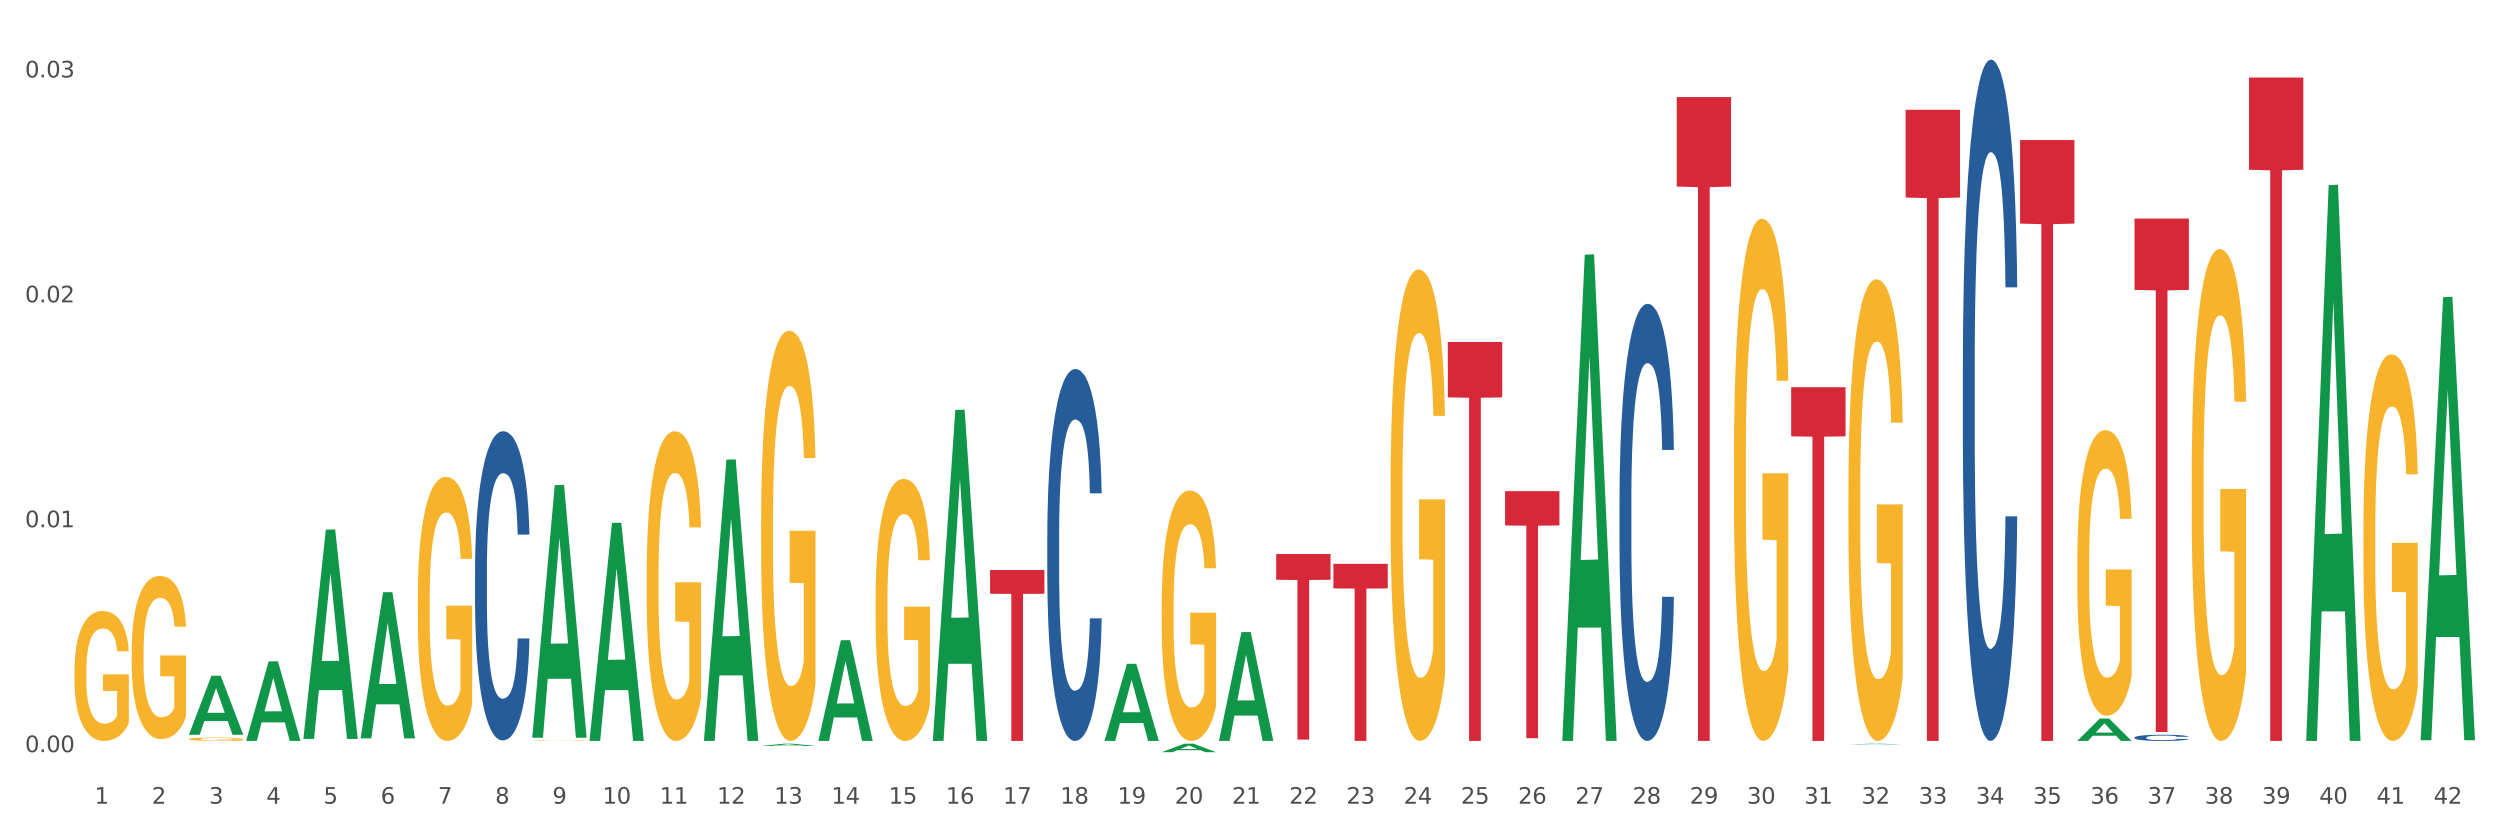 <?xml version="1.0" encoding="utf-8" standalone="no"?>
<!DOCTYPE svg PUBLIC "-//W3C//DTD SVG 1.1//EN"
  "http://www.w3.org/Graphics/SVG/1.1/DTD/svg11.dtd">
<svg xmlns:xlink="http://www.w3.org/1999/xlink" width="1080pt" height="360pt" viewBox="0 0 1080 360" xmlns="http://www.w3.org/2000/svg" version="1.1">
 <rect x="0" y="0" width="1080" height="360" fill="#333333" stroke="none"/>
 <defs>
  <style type="text/css">*{stroke-linejoin: round; stroke-linecap: butt}</style>
 </defs>
 <g id="figure_1">
  <g id="patch_1">
   <path d="M 0 360 
L 1080 360 
L 1080 0 
L 0 0 
z
" style="fill: #ffffff; stroke: #ffffff; stroke-linejoin: miter"/>
  </g>
  <g id="axes_1">
   <g id="matplotlib.axis_1">
    <g id="xtick_1">
     <g id="text_1">
      <!-- 1 -->
      <g style="fill: #4d4d4d" transform="translate(40.863 347.204) scale(0.096 -0.096)">
       <defs>
        <path id="DejaVuSans-31" d="M 794 531 
L 1825 531 
L 1825 4091 
L 703 3866 
L 703 4441 
L 1819 4666 
L 2450 4666 
L 2450 531 
L 3481 531 
L 3481 0 
L 794 0 
L 794 531 
z
" transform="scale(0.016)"/>
       </defs>
       <use xlink:href="#DejaVuSans-31"/>
      </g>
     </g>
    </g>
    <g id="xtick_2">
     <g id="text_2">
      <!-- 2 -->
      <g style="fill: #4d4d4d" transform="translate(65.584 347.204) scale(0.096 -0.096)">
       <defs>
        <path id="DejaVuSans-32" d="M 1228 531 
L 3431 531 
L 3431 0 
L 469 0 
L 469 531 
Q 828 903 1448 1529 
Q 2069 2156 2228 2338 
Q 2531 2678 2651 2914 
Q 2772 3150 2772 3378 
Q 2772 3750 2511 3984 
Q 2250 4219 1831 4219 
Q 1534 4219 1204 4116 
Q 875 4013 500 3803 
L 500 4441 
Q 881 4594 1212 4672 
Q 1544 4750 1819 4750 
Q 2544 4750 2975 4387 
Q 3406 4025 3406 3419 
Q 3406 3131 3298 2873 
Q 3191 2616 2906 2266 
Q 2828 2175 2409 1742 
Q 1991 1309 1228 531 
z
" transform="scale(0.016)"/>
       </defs>
       <use xlink:href="#DejaVuSans-32"/>
      </g>
     </g>
    </g>
    <g id="xtick_3">
     <g id="text_3">
      <!-- 3 -->
      <g style="fill: #4d4d4d" transform="translate(90.304 347.204) scale(0.096 -0.096)">
       <defs>
        <path id="DejaVuSans-33" d="M 2597 2516 
Q 3050 2419 3304 2112 
Q 3559 1806 3559 1356 
Q 3559 666 3084 287 
Q 2609 -91 1734 -91 
Q 1441 -91 1130 -33 
Q 819 25 488 141 
L 488 750 
Q 750 597 1062 519 
Q 1375 441 1716 441 
Q 2309 441 2620 675 
Q 2931 909 2931 1356 
Q 2931 1769 2642 2001 
Q 2353 2234 1838 2234 
L 1294 2234 
L 1294 2753 
L 1863 2753 
Q 2328 2753 2575 2939 
Q 2822 3125 2822 3475 
Q 2822 3834 2567 4026 
Q 2313 4219 1838 4219 
Q 1578 4219 1281 4162 
Q 984 4106 628 3988 
L 628 4550 
Q 988 4650 1302 4700 
Q 1616 4750 1894 4750 
Q 2613 4750 3031 4423 
Q 3450 4097 3450 3541 
Q 3450 3153 3228 2886 
Q 3006 2619 2597 2516 
z
" transform="scale(0.016)"/>
       </defs>
       <use xlink:href="#DejaVuSans-33"/>
      </g>
     </g>
    </g>
    <g id="xtick_4">
     <g id="text_4">
      <!-- 4 -->
      <g style="fill: #4d4d4d" transform="translate(115.025 347.204) scale(0.096 -0.096)">
       <defs>
        <path id="DejaVuSans-34" d="M 2419 4116 
L 825 1625 
L 2419 1625 
L 2419 4116 
z
M 2253 4666 
L 3047 4666 
L 3047 1625 
L 3713 1625 
L 3713 1100 
L 3047 1100 
L 3047 0 
L 2419 0 
L 2419 1100 
L 313 1100 
L 313 1709 
L 2253 4666 
z
" transform="scale(0.016)"/>
       </defs>
       <use xlink:href="#DejaVuSans-34"/>
      </g>
     </g>
    </g>
    <g id="xtick_5">
     <g id="text_5">
      <!-- 5 -->
      <g style="fill: #4d4d4d" transform="translate(139.745 347.204) scale(0.096 -0.096)">
       <defs>
        <path id="DejaVuSans-35" d="M 691 4666 
L 3169 4666 
L 3169 4134 
L 1269 4134 
L 1269 2991 
Q 1406 3038 1543 3061 
Q 1681 3084 1819 3084 
Q 2600 3084 3056 2656 
Q 3513 2228 3513 1497 
Q 3513 744 3044 326 
Q 2575 -91 1722 -91 
Q 1428 -91 1123 -41 
Q 819 9 494 109 
L 494 744 
Q 775 591 1075 516 
Q 1375 441 1709 441 
Q 2250 441 2565 725 
Q 2881 1009 2881 1497 
Q 2881 1984 2565 2268 
Q 2250 2553 1709 2553 
Q 1456 2553 1204 2497 
Q 953 2441 691 2322 
L 691 4666 
z
" transform="scale(0.016)"/>
       </defs>
       <use xlink:href="#DejaVuSans-35"/>
      </g>
     </g>
    </g>
    <g id="xtick_6">
     <g id="text_6">
      <!-- 6 -->
      <g style="fill: #4d4d4d" transform="translate(164.466 347.204) scale(0.096 -0.096)">
       <defs>
        <path id="DejaVuSans-36" d="M 2113 2584 
Q 1688 2584 1439 2293 
Q 1191 2003 1191 1497 
Q 1191 994 1439 701 
Q 1688 409 2113 409 
Q 2538 409 2786 701 
Q 3034 994 3034 1497 
Q 3034 2003 2786 2293 
Q 2538 2584 2113 2584 
z
M 3366 4563 
L 3366 3988 
Q 3128 4100 2886 4159 
Q 2644 4219 2406 4219 
Q 1781 4219 1451 3797 
Q 1122 3375 1075 2522 
Q 1259 2794 1537 2939 
Q 1816 3084 2150 3084 
Q 2853 3084 3261 2657 
Q 3669 2231 3669 1497 
Q 3669 778 3244 343 
Q 2819 -91 2113 -91 
Q 1303 -91 875 529 
Q 447 1150 447 2328 
Q 447 3434 972 4092 
Q 1497 4750 2381 4750 
Q 2619 4750 2861 4703 
Q 3103 4656 3366 4563 
z
" transform="scale(0.016)"/>
       </defs>
       <use xlink:href="#DejaVuSans-36"/>
      </g>
     </g>
    </g>
    <g id="xtick_7">
     <g id="text_7">
      <!-- 7 -->
      <g style="fill: #4d4d4d" transform="translate(189.186 347.204) scale(0.096 -0.096)">
       <defs>
        <path id="DejaVuSans-37" d="M 525 4666 
L 3525 4666 
L 3525 4397 
L 1831 0 
L 1172 0 
L 2766 4134 
L 525 4134 
L 525 4666 
z
" transform="scale(0.016)"/>
       </defs>
       <use xlink:href="#DejaVuSans-37"/>
      </g>
     </g>
    </g>
    <g id="xtick_8">
     <g id="text_8">
      <!-- 8 -->
      <g style="fill: #4d4d4d" transform="translate(213.907 347.204) scale(0.096 -0.096)">
       <defs>
        <path id="DejaVuSans-38" d="M 2034 2216 
Q 1584 2216 1326 1975 
Q 1069 1734 1069 1313 
Q 1069 891 1326 650 
Q 1584 409 2034 409 
Q 2484 409 2743 651 
Q 3003 894 3003 1313 
Q 3003 1734 2745 1975 
Q 2488 2216 2034 2216 
z
M 1403 2484 
Q 997 2584 770 2862 
Q 544 3141 544 3541 
Q 544 4100 942 4425 
Q 1341 4750 2034 4750 
Q 2731 4750 3128 4425 
Q 3525 4100 3525 3541 
Q 3525 3141 3298 2862 
Q 3072 2584 2669 2484 
Q 3125 2378 3379 2068 
Q 3634 1759 3634 1313 
Q 3634 634 3220 271 
Q 2806 -91 2034 -91 
Q 1263 -91 848 271 
Q 434 634 434 1313 
Q 434 1759 690 2068 
Q 947 2378 1403 2484 
z
M 1172 3481 
Q 1172 3119 1398 2916 
Q 1625 2713 2034 2713 
Q 2441 2713 2670 2916 
Q 2900 3119 2900 3481 
Q 2900 3844 2670 4047 
Q 2441 4250 2034 4250 
Q 1625 4250 1398 4047 
Q 1172 3844 1172 3481 
z
" transform="scale(0.016)"/>
       </defs>
       <use xlink:href="#DejaVuSans-38"/>
      </g>
     </g>
    </g>
    <g id="xtick_9">
     <g id="text_9">
      <!-- 9 -->
      <g style="fill: #4d4d4d" transform="translate(238.627 347.204) scale(0.096 -0.096)">
       <defs>
        <path id="DejaVuSans-39" d="M 703 97 
L 703 672 
Q 941 559 1184 500 
Q 1428 441 1663 441 
Q 2288 441 2617 861 
Q 2947 1281 2994 2138 
Q 2813 1869 2534 1725 
Q 2256 1581 1919 1581 
Q 1219 1581 811 2004 
Q 403 2428 403 3163 
Q 403 3881 828 4315 
Q 1253 4750 1959 4750 
Q 2769 4750 3195 4129 
Q 3622 3509 3622 2328 
Q 3622 1225 3098 567 
Q 2575 -91 1691 -91 
Q 1453 -91 1209 -44 
Q 966 3 703 97 
z
M 1959 2075 
Q 2384 2075 2632 2365 
Q 2881 2656 2881 3163 
Q 2881 3666 2632 3958 
Q 2384 4250 1959 4250 
Q 1534 4250 1286 3958 
Q 1038 3666 1038 3163 
Q 1038 2656 1286 2365 
Q 1534 2075 1959 2075 
z
" transform="scale(0.016)"/>
       </defs>
       <use xlink:href="#DejaVuSans-39"/>
      </g>
     </g>
    </g>
    <g id="xtick_10">
     <g id="text_10">
      <!-- 10 -->
      <g style="fill: #4d4d4d" transform="translate(260.294 347.204) scale(0.096 -0.096)">
       <defs>
        <path id="DejaVuSans-30" d="M 2034 4250 
Q 1547 4250 1301 3770 
Q 1056 3291 1056 2328 
Q 1056 1369 1301 889 
Q 1547 409 2034 409 
Q 2525 409 2770 889 
Q 3016 1369 3016 2328 
Q 3016 3291 2770 3770 
Q 2525 4250 2034 4250 
z
M 2034 4750 
Q 2819 4750 3233 4129 
Q 3647 3509 3647 2328 
Q 3647 1150 3233 529 
Q 2819 -91 2034 -91 
Q 1250 -91 836 529 
Q 422 1150 422 2328 
Q 422 3509 836 4129 
Q 1250 4750 2034 4750 
z
" transform="scale(0.016)"/>
       </defs>
       <use xlink:href="#DejaVuSans-31"/>
       <use xlink:href="#DejaVuSans-30" transform="translate(63.623 0)"/>
      </g>
     </g>
    </g>
    <g id="xtick_11">
     <g id="text_11">
      <!-- 11 -->
      <g style="fill: #4d4d4d" transform="translate(285.014 347.204) scale(0.096 -0.096)">
       <use xlink:href="#DejaVuSans-31"/>
       <use xlink:href="#DejaVuSans-31" transform="translate(63.623 0)"/>
      </g>
     </g>
    </g>
    <g id="xtick_12">
     <g id="text_12">
      <!-- 12 -->
      <g style="fill: #4d4d4d" transform="translate(309.735 347.204) scale(0.096 -0.096)">
       <use xlink:href="#DejaVuSans-31"/>
       <use xlink:href="#DejaVuSans-32" transform="translate(63.623 0)"/>
      </g>
     </g>
    </g>
    <g id="xtick_13">
     <g id="text_13">
      <!-- 13 -->
      <g style="fill: #4d4d4d" transform="translate(334.455 347.204) scale(0.096 -0.096)">
       <use xlink:href="#DejaVuSans-31"/>
       <use xlink:href="#DejaVuSans-33" transform="translate(63.623 0)"/>
      </g>
     </g>
    </g>
    <g id="xtick_14">
     <g id="text_14">
      <!-- 14 -->
      <g style="fill: #4d4d4d" transform="translate(359.176 347.204) scale(0.096 -0.096)">
       <use xlink:href="#DejaVuSans-31"/>
       <use xlink:href="#DejaVuSans-34" transform="translate(63.623 0)"/>
      </g>
     </g>
    </g>
    <g id="xtick_15">
     <g id="text_15">
      <!-- 15 -->
      <g style="fill: #4d4d4d" transform="translate(383.896 347.204) scale(0.096 -0.096)">
       <use xlink:href="#DejaVuSans-31"/>
       <use xlink:href="#DejaVuSans-35" transform="translate(63.623 0)"/>
      </g>
     </g>
    </g>
    <g id="xtick_16">
     <g id="text_16">
      <!-- 16 -->
      <g style="fill: #4d4d4d" transform="translate(408.617 347.204) scale(0.096 -0.096)">
       <use xlink:href="#DejaVuSans-31"/>
       <use xlink:href="#DejaVuSans-36" transform="translate(63.623 0)"/>
      </g>
     </g>
    </g>
    <g id="xtick_17">
     <g id="text_17">
      <!-- 17 -->
      <g style="fill: #4d4d4d" transform="translate(433.337 347.204) scale(0.096 -0.096)">
       <use xlink:href="#DejaVuSans-31"/>
       <use xlink:href="#DejaVuSans-37" transform="translate(63.623 0)"/>
      </g>
     </g>
    </g>
    <g id="xtick_18">
     <g id="text_18">
      <!-- 18 -->
      <g style="fill: #4d4d4d" transform="translate(458.058 347.204) scale(0.096 -0.096)">
       <use xlink:href="#DejaVuSans-31"/>
       <use xlink:href="#DejaVuSans-38" transform="translate(63.623 0)"/>
      </g>
     </g>
    </g>
    <g id="xtick_19">
     <g id="text_19">
      <!-- 19 -->
      <g style="fill: #4d4d4d" transform="translate(482.778 347.204) scale(0.096 -0.096)">
       <use xlink:href="#DejaVuSans-31"/>
       <use xlink:href="#DejaVuSans-39" transform="translate(63.623 0)"/>
      </g>
     </g>
    </g>
    <g id="xtick_20">
     <g id="text_20">
      <!-- 20 -->
      <g style="fill: #4d4d4d" transform="translate(507.499 347.204) scale(0.096 -0.096)">
       <use xlink:href="#DejaVuSans-32"/>
       <use xlink:href="#DejaVuSans-30" transform="translate(63.623 0)"/>
      </g>
     </g>
    </g>
    <g id="xtick_21">
     <g id="text_21">
      <!-- 21 -->
      <g style="fill: #4d4d4d" transform="translate(532.219 347.204) scale(0.096 -0.096)">
       <use xlink:href="#DejaVuSans-32"/>
       <use xlink:href="#DejaVuSans-31" transform="translate(63.623 0)"/>
      </g>
     </g>
    </g>
    <g id="xtick_22">
     <g id="text_22">
      <!-- 22 -->
      <g style="fill: #4d4d4d" transform="translate(556.94 347.204) scale(0.096 -0.096)">
       <use xlink:href="#DejaVuSans-32"/>
       <use xlink:href="#DejaVuSans-32" transform="translate(63.623 0)"/>
      </g>
     </g>
    </g>
    <g id="xtick_23">
     <g id="text_23">
      <!-- 23 -->
      <g style="fill: #4d4d4d" transform="translate(581.66 347.204) scale(0.096 -0.096)">
       <use xlink:href="#DejaVuSans-32"/>
       <use xlink:href="#DejaVuSans-33" transform="translate(63.623 0)"/>
      </g>
     </g>
    </g>
    <g id="xtick_24">
     <g id="text_24">
      <!-- 24 -->
      <g style="fill: #4d4d4d" transform="translate(606.381 347.204) scale(0.096 -0.096)">
       <use xlink:href="#DejaVuSans-32"/>
       <use xlink:href="#DejaVuSans-34" transform="translate(63.623 0)"/>
      </g>
     </g>
    </g>
    <g id="xtick_25">
     <g id="text_25">
      <!-- 25 -->
      <g style="fill: #4d4d4d" transform="translate(631.101 347.204) scale(0.096 -0.096)">
       <use xlink:href="#DejaVuSans-32"/>
       <use xlink:href="#DejaVuSans-35" transform="translate(63.623 0)"/>
      </g>
     </g>
    </g>
    <g id="xtick_26">
     <g id="text_26">
      <!-- 26 -->
      <g style="fill: #4d4d4d" transform="translate(655.822 347.204) scale(0.096 -0.096)">
       <use xlink:href="#DejaVuSans-32"/>
       <use xlink:href="#DejaVuSans-36" transform="translate(63.623 0)"/>
      </g>
     </g>
    </g>
    <g id="xtick_27">
     <g id="text_27">
      <!-- 27 -->
      <g style="fill: #4d4d4d" transform="translate(680.542 347.204) scale(0.096 -0.096)">
       <use xlink:href="#DejaVuSans-32"/>
       <use xlink:href="#DejaVuSans-37" transform="translate(63.623 0)"/>
      </g>
     </g>
    </g>
    <g id="xtick_28">
     <g id="text_28">
      <!-- 28 -->
      <g style="fill: #4d4d4d" transform="translate(705.263 347.204) scale(0.096 -0.096)">
       <use xlink:href="#DejaVuSans-32"/>
       <use xlink:href="#DejaVuSans-38" transform="translate(63.623 0)"/>
      </g>
     </g>
    </g>
    <g id="xtick_29">
     <g id="text_29">
      <!-- 29 -->
      <g style="fill: #4d4d4d" transform="translate(729.983 347.204) scale(0.096 -0.096)">
       <use xlink:href="#DejaVuSans-32"/>
       <use xlink:href="#DejaVuSans-39" transform="translate(63.623 0)"/>
      </g>
     </g>
    </g>
    <g id="xtick_30">
     <g id="text_30">
      <!-- 30 -->
      <g style="fill: #4d4d4d" transform="translate(754.704 347.204) scale(0.096 -0.096)">
       <use xlink:href="#DejaVuSans-33"/>
       <use xlink:href="#DejaVuSans-30" transform="translate(63.623 0)"/>
      </g>
     </g>
    </g>
    <g id="xtick_31">
     <g id="text_31">
      <!-- 31 -->
      <g style="fill: #4d4d4d" transform="translate(779.424 347.204) scale(0.096 -0.096)">
       <use xlink:href="#DejaVuSans-33"/>
       <use xlink:href="#DejaVuSans-31" transform="translate(63.623 0)"/>
      </g>
     </g>
    </g>
    <g id="xtick_32">
     <g id="text_32">
      <!-- 32 -->
      <g style="fill: #4d4d4d" transform="translate(804.145 347.204) scale(0.096 -0.096)">
       <use xlink:href="#DejaVuSans-33"/>
       <use xlink:href="#DejaVuSans-32" transform="translate(63.623 0)"/>
      </g>
     </g>
    </g>
    <g id="xtick_33">
     <g id="text_33">
      <!-- 33 -->
      <g style="fill: #4d4d4d" transform="translate(828.865 347.204) scale(0.096 -0.096)">
       <use xlink:href="#DejaVuSans-33"/>
       <use xlink:href="#DejaVuSans-33" transform="translate(63.623 0)"/>
      </g>
     </g>
    </g>
    <g id="xtick_34">
     <g id="text_34">
      <!-- 34 -->
      <g style="fill: #4d4d4d" transform="translate(853.586 347.204) scale(0.096 -0.096)">
       <use xlink:href="#DejaVuSans-33"/>
       <use xlink:href="#DejaVuSans-34" transform="translate(63.623 0)"/>
      </g>
     </g>
    </g>
    <g id="xtick_35">
     <g id="text_35">
      <!-- 35 -->
      <g style="fill: #4d4d4d" transform="translate(878.306 347.204) scale(0.096 -0.096)">
       <use xlink:href="#DejaVuSans-33"/>
       <use xlink:href="#DejaVuSans-35" transform="translate(63.623 0)"/>
      </g>
     </g>
    </g>
    <g id="xtick_36">
     <g id="text_36">
      <!-- 36 -->
      <g style="fill: #4d4d4d" transform="translate(903.027 347.204) scale(0.096 -0.096)">
       <use xlink:href="#DejaVuSans-33"/>
       <use xlink:href="#DejaVuSans-36" transform="translate(63.623 0)"/>
      </g>
     </g>
    </g>
    <g id="xtick_37">
     <g id="text_37">
      <!-- 37 -->
      <g style="fill: #4d4d4d" transform="translate(927.747 347.204) scale(0.096 -0.096)">
       <use xlink:href="#DejaVuSans-33"/>
       <use xlink:href="#DejaVuSans-37" transform="translate(63.623 0)"/>
      </g>
     </g>
    </g>
    <g id="xtick_38">
     <g id="text_38">
      <!-- 38 -->
      <g style="fill: #4d4d4d" transform="translate(952.468 347.204) scale(0.096 -0.096)">
       <use xlink:href="#DejaVuSans-33"/>
       <use xlink:href="#DejaVuSans-38" transform="translate(63.623 0)"/>
      </g>
     </g>
    </g>
    <g id="xtick_39">
     <g id="text_39">
      <!-- 39 -->
      <g style="fill: #4d4d4d" transform="translate(977.188 347.204) scale(0.096 -0.096)">
       <use xlink:href="#DejaVuSans-33"/>
       <use xlink:href="#DejaVuSans-39" transform="translate(63.623 0)"/>
      </g>
     </g>
    </g>
    <g id="xtick_40">
     <g id="text_40">
      <!-- 40 -->
      <g style="fill: #4d4d4d" transform="translate(1001.909 347.204) scale(0.096 -0.096)">
       <use xlink:href="#DejaVuSans-34"/>
       <use xlink:href="#DejaVuSans-30" transform="translate(63.623 0)"/>
      </g>
     </g>
    </g>
    <g id="xtick_41">
     <g id="text_41">
      <!-- 41 -->
      <g style="fill: #4d4d4d" transform="translate(1026.629 347.204) scale(0.096 -0.096)">
       <use xlink:href="#DejaVuSans-34"/>
       <use xlink:href="#DejaVuSans-31" transform="translate(63.623 0)"/>
      </g>
     </g>
    </g>
    <g id="xtick_42">
     <g id="text_42">
      <!-- 42 -->
      <g style="fill: #4d4d4d" transform="translate(1051.35 347.204) scale(0.096 -0.096)">
       <use xlink:href="#DejaVuSans-34"/>
       <use xlink:href="#DejaVuSans-32" transform="translate(63.623 0)"/>
      </g>
     </g>
    </g>
    <g id="xtick_43"/>
    <g id="xtick_44"/>
    <g id="xtick_45"/>
    <g id="xtick_46"/>
    <g id="xtick_47"/>
    <g id="xtick_48"/>
    <g id="xtick_49"/>
    <g id="xtick_50"/>
    <g id="xtick_51"/>
    <g id="xtick_52"/>
    <g id="xtick_53"/>
    <g id="xtick_54"/>
    <g id="xtick_55"/>
    <g id="xtick_56"/>
    <g id="xtick_57"/>
    <g id="xtick_58"/>
    <g id="xtick_59"/>
    <g id="xtick_60"/>
    <g id="xtick_61"/>
    <g id="xtick_62"/>
    <g id="xtick_63"/>
    <g id="xtick_64"/>
    <g id="xtick_65"/>
    <g id="xtick_66"/>
    <g id="xtick_67"/>
    <g id="xtick_68"/>
    <g id="xtick_69"/>
    <g id="xtick_70"/>
    <g id="xtick_71"/>
    <g id="xtick_72"/>
    <g id="xtick_73"/>
    <g id="xtick_74"/>
    <g id="xtick_75"/>
    <g id="xtick_76"/>
    <g id="xtick_77"/>
    <g id="xtick_78"/>
    <g id="xtick_79"/>
    <g id="xtick_80"/>
    <g id="xtick_81"/>
    <g id="xtick_82"/>
    <g id="xtick_83"/>
   </g>
   <g id="matplotlib.axis_2">
    <g id="ytick_1">
     <g id="text_43">
      <!-- 0.00 -->
      <g style="fill: #4d4d4d" transform="translate(10.8 324.924) scale(0.096 -0.096)">
       <defs>
        <path id="DejaVuSans-2e" d="M 684 794 
L 1344 794 
L 1344 0 
L 684 0 
L 684 794 
z
" transform="scale(0.016)"/>
       </defs>
       <use xlink:href="#DejaVuSans-30"/>
       <use xlink:href="#DejaVuSans-2e" transform="translate(63.623 0)"/>
       <use xlink:href="#DejaVuSans-30" transform="translate(95.41 0)"/>
       <use xlink:href="#DejaVuSans-30" transform="translate(159.033 0)"/>
      </g>
     </g>
    </g>
    <g id="ytick_2">
     <g id="text_44">
      <!-- 0.01 -->
      <g style="fill: #4d4d4d" transform="translate(10.8 227.768) scale(0.096 -0.096)">
       <use xlink:href="#DejaVuSans-30"/>
       <use xlink:href="#DejaVuSans-2e" transform="translate(63.623 0)"/>
       <use xlink:href="#DejaVuSans-30" transform="translate(95.41 0)"/>
       <use xlink:href="#DejaVuSans-31" transform="translate(159.033 0)"/>
      </g>
     </g>
    </g>
    <g id="ytick_3">
     <g id="text_45">
      <!-- 0.02 -->
      <g style="fill: #4d4d4d" transform="translate(10.8 130.612) scale(0.096 -0.096)">
       <use xlink:href="#DejaVuSans-30"/>
       <use xlink:href="#DejaVuSans-2e" transform="translate(63.623 0)"/>
       <use xlink:href="#DejaVuSans-30" transform="translate(95.41 0)"/>
       <use xlink:href="#DejaVuSans-32" transform="translate(159.033 0)"/>
      </g>
     </g>
    </g>
    <g id="ytick_4">
     <g id="text_46">
      <!-- 0.03 -->
      <g style="fill: #4d4d4d" transform="translate(10.8 33.457) scale(0.096 -0.096)">
       <use xlink:href="#DejaVuSans-30"/>
       <use xlink:href="#DejaVuSans-2e" transform="translate(63.623 0)"/>
       <use xlink:href="#DejaVuSans-30" transform="translate(95.41 0)"/>
       <use xlink:href="#DejaVuSans-33" transform="translate(159.033 0)"/>
      </g>
     </g>
    </g>
    <g id="ytick_5"/>
    <g id="ytick_6"/>
    <g id="ytick_7"/>
   </g>
   <g id="PolyCollection_1">
    <path d="M 81.616 317.388 
L 81.64 317.364 
L 91.325 291.933 
L 95.344 291.909 
L 105.1 317.436 
L 100.452 317.436 
L 98.346 311.492 
L 88.347 311.492 
L 88.274 311.588 
L 86.24 317.436 
L 81.616 317.436 
L 81.616 317.388 
L 89.606 307.944 
L 97.087 307.921 
L 93.382 297.35 
L 93.334 297.302 
L 93.286 297.374 
L 89.581 307.921 
L 89.606 307.944 
L 81.616 317.388 
z
" clip-path="url(#pcc8edcb9a3)" style="fill: #109648"/>
    <path d="M 922.113 94.419 
L 945.597 94.419 
L 945.597 125.243 
L 936.36 125.451 
L 936.36 316.224 
L 931.295 316.224 
L 931.295 125.451 
L 922.113 125.243 
L 922.113 94.627 
L 922.113 94.419 
z
" clip-path="url(#pcc8edcb9a3)" style="fill: #d62839"/>
    <path d="M 872.672 60.513 
L 896.156 60.513 
L 896.156 96.586 
L 886.919 96.83 
L 886.919 320.094 
L 881.854 320.094 
L 881.854 96.83 
L 872.672 96.586 
L 872.672 60.757 
L 872.672 60.513 
z
" clip-path="url(#pcc8edcb9a3)" style="fill: #d62839"/>
    <path d="M 823.231 47.444 
L 846.715 47.444 
L 846.715 85.333 
L 837.478 85.589 
L 837.478 320.094 
L 832.413 320.094 
L 832.413 85.589 
L 823.231 85.333 
L 823.231 47.7 
L 823.231 47.444 
z
" clip-path="url(#pcc8edcb9a3)" style="fill: #d62839"/>
    <path d="M 773.79 167.268 
L 797.274 167.268 
L 797.274 188.506 
L 788.037 188.649 
L 788.037 320.094 
L 782.972 320.094 
L 782.972 188.649 
L 773.79 188.506 
L 773.79 167.411 
L 773.79 167.268 
z
" clip-path="url(#pcc8edcb9a3)" style="fill: #d62839"/>
    <path d="M 724.349 41.936 
L 747.833 41.936 
L 747.833 80.591 
L 738.596 80.852 
L 738.596 320.094 
L 733.531 320.094 
L 733.531 80.852 
L 724.349 80.591 
L 724.349 42.197 
L 724.349 41.936 
z
" clip-path="url(#pcc8edcb9a3)" style="fill: #d62839"/>
    <path d="M 650.188 212.165 
L 673.672 212.165 
L 673.672 226.999 
L 664.434 227.099 
L 664.434 318.908 
L 659.37 318.908 
L 659.37 227.099 
L 650.188 226.999 
L 650.188 212.266 
L 650.188 212.165 
z
" clip-path="url(#pcc8edcb9a3)" style="fill: #d62839"/>
    <path d="M 625.467 147.721 
L 648.951 147.721 
L 648.951 171.675 
L 639.714 171.837 
L 639.714 320.094 
L 634.649 320.094 
L 634.649 171.837 
L 625.467 171.675 
L 625.467 147.883 
L 625.467 147.721 
z
" clip-path="url(#pcc8edcb9a3)" style="fill: #d62839"/>
    <path d="M 576.026 243.559 
L 599.51 243.559 
L 599.51 254.195 
L 590.273 254.267 
L 590.273 320.094 
L 585.208 320.094 
L 585.208 254.267 
L 576.026 254.195 
L 576.026 243.631 
L 576.026 243.559 
z
" clip-path="url(#pcc8edcb9a3)" style="fill: #d62839"/>
    <path d="M 551.306 239.326 
L 574.79 239.326 
L 574.79 250.47 
L 565.552 250.546 
L 565.552 319.519 
L 560.488 319.519 
L 560.488 250.546 
L 551.306 250.47 
L 551.306 239.402 
L 551.306 239.326 
z
" clip-path="url(#pcc8edcb9a3)" style="fill: #d62839"/>
    <path d="M 427.703 246.239 
L 451.187 246.239 
L 451.187 256.503 
L 441.95 256.572 
L 441.95 320.094 
L 436.885 320.094 
L 436.885 256.572 
L 427.703 256.503 
L 427.703 246.309 
L 427.703 246.239 
z
" clip-path="url(#pcc8edcb9a3)" style="fill: #d62839"/>
    <path d="M 205.219 246.308 
L 205.246 246.186 
L 205.246 242.77 
L 205.33 238.134 
L 205.635 229.594 
L 206.024 223.129 
L 206.69 215.565 
L 207.051 212.393 
L 207.523 208.855 
L 208.494 203.121 
L 209.604 198.241 
L 210.382 195.558 
L 210.965 193.85 
L 212.269 190.8 
L 213.019 189.458 
L 213.796 188.36 
L 214.462 187.628 
L 215.573 186.774 
L 216.461 186.408 
L 217.488 186.286 
L 218.349 186.408 
L 219.487 186.896 
L 221.152 188.36 
L 221.791 189.214 
L 222.651 190.678 
L 223.54 192.63 
L 224.261 194.582 
L 225.094 197.388 
L 225.955 201.047 
L 226.788 205.683 
L 227.371 209.953 
L 227.842 214.467 
L 228.259 219.957 
L 228.564 225.934 
L 228.703 230.936 
L 223.623 230.936 
L 223.484 226.422 
L 223.207 221.543 
L 222.929 218.249 
L 222.624 215.565 
L 222.152 212.515 
L 221.735 210.563 
L 221.041 208.245 
L 220.403 206.781 
L 219.875 205.927 
L 219.237 205.195 
L 217.877 204.463 
L 216.905 204.463 
L 216.295 204.707 
L 215.545 205.317 
L 214.907 206.171 
L 214.157 207.635 
L 213.574 209.221 
L 212.991 211.295 
L 212.658 212.759 
L 212.158 215.443 
L 211.825 217.639 
L 211.381 221.421 
L 211.131 224.105 
L 210.687 231.058 
L 210.493 236.182 
L 210.41 239.72 
L 210.354 243.624 
L 210.354 262.655 
L 210.521 271.195 
L 210.659 274.855 
L 210.881 279.003 
L 211.298 284.37 
L 211.909 289.616 
L 212.547 293.398 
L 213.074 295.716 
L 213.574 297.424 
L 214.074 298.766 
L 214.684 299.986 
L 215.184 300.718 
L 215.934 301.45 
L 216.822 301.816 
L 217.516 301.816 
L 218.932 301.206 
L 219.57 300.596 
L 220.181 299.742 
L 220.847 298.4 
L 221.374 296.936 
L 221.68 295.838 
L 222.18 293.52 
L 222.568 291.08 
L 222.901 288.274 
L 223.123 285.834 
L 223.373 282.174 
L 223.567 278.027 
L 223.623 275.831 
L 228.703 275.831 
L 228.592 280.222 
L 228.398 284.492 
L 228.009 290.226 
L 227.704 293.52 
L 227.232 297.546 
L 226.732 300.962 
L 226.038 304.744 
L 225.4 307.549 
L 224.733 309.989 
L 224.012 312.185 
L 222.707 315.235 
L 222.235 316.089 
L 221.236 317.553 
L 220.458 318.407 
L 219.32 319.261 
L 218.154 319.749 
L 216.933 319.871 
L 215.85 319.627 
L 214.657 318.895 
L 213.907 318.163 
L 213.074 317.065 
L 212.103 315.357 
L 211.187 313.283 
L 210.326 310.843 
L 209.521 308.037 
L 208.772 304.866 
L 207.8 299.62 
L 207.078 294.496 
L 206.551 289.738 
L 206.19 285.712 
L 205.829 280.588 
L 205.635 277.051 
L 205.33 268.511 
L 205.219 260.581 
L 205.219 246.308 
z
" clip-path="url(#pcc8edcb9a3)" style="fill: #255c99"/>
    <path d="M 452.424 231.61 
L 452.451 231.463 
L 452.451 227.354 
L 452.535 221.778 
L 452.84 211.506 
L 453.229 203.729 
L 453.895 194.631 
L 454.256 190.816 
L 454.728 186.56 
L 455.699 179.663 
L 456.81 173.794 
L 457.587 170.565 
L 458.17 168.511 
L 459.474 164.843 
L 460.224 163.228 
L 461.001 161.908 
L 461.667 161.027 
L 462.778 160 
L 463.666 159.56 
L 464.693 159.413 
L 465.554 159.56 
L 466.692 160.147 
L 468.357 161.908 
L 468.996 162.935 
L 469.856 164.696 
L 470.745 167.044 
L 471.466 169.392 
L 472.299 172.767 
L 473.16 177.169 
L 473.993 182.745 
L 474.576 187.881 
L 475.047 193.31 
L 475.464 199.914 
L 475.769 207.104 
L 475.908 213.12 
L 470.828 213.12 
L 470.689 207.691 
L 470.412 201.821 
L 470.134 197.859 
L 469.829 194.631 
L 469.357 190.962 
L 468.94 188.615 
L 468.246 185.826 
L 467.608 184.066 
L 467.08 183.038 
L 466.442 182.158 
L 465.082 181.278 
L 464.11 181.278 
L 463.5 181.571 
L 462.75 182.305 
L 462.112 183.332 
L 461.362 185.093 
L 460.779 187 
L 460.196 189.495 
L 459.863 191.256 
L 459.363 194.484 
L 459.03 197.126 
L 458.586 201.675 
L 458.336 204.903 
L 457.892 213.267 
L 457.698 219.43 
L 457.615 223.686 
L 457.559 228.381 
L 457.559 251.273 
L 457.726 261.545 
L 457.864 265.947 
L 458.086 270.936 
L 458.503 277.393 
L 459.114 283.703 
L 459.752 288.252 
L 460.279 291.04 
L 460.779 293.094 
L 461.279 294.708 
L 461.889 296.176 
L 462.389 297.056 
L 463.139 297.937 
L 464.027 298.377 
L 464.721 298.377 
L 466.137 297.643 
L 466.775 296.909 
L 467.386 295.882 
L 468.052 294.268 
L 468.579 292.507 
L 468.885 291.186 
L 469.385 288.398 
L 469.773 285.464 
L 470.106 282.089 
L 470.328 279.154 
L 470.578 274.751 
L 470.772 269.762 
L 470.828 267.121 
L 475.908 267.121 
L 475.797 272.404 
L 475.603 277.54 
L 475.214 284.436 
L 474.909 288.398 
L 474.437 293.241 
L 473.937 297.35 
L 473.243 301.899 
L 472.605 305.274 
L 471.938 308.208 
L 471.217 310.85 
L 469.912 314.518 
L 469.44 315.545 
L 468.441 317.306 
L 467.663 318.333 
L 466.525 319.361 
L 465.359 319.948 
L 464.138 320.094 
L 463.055 319.801 
L 461.862 318.92 
L 461.112 318.04 
L 460.279 316.719 
L 459.308 314.665 
L 458.392 312.17 
L 457.531 309.236 
L 456.726 305.861 
L 455.977 302.045 
L 455.005 295.735 
L 454.283 289.572 
L 453.756 283.849 
L 453.395 279.007 
L 453.034 272.844 
L 452.84 268.588 
L 452.535 258.316 
L 452.424 248.778 
L 452.424 231.61 
z
" clip-path="url(#pcc8edcb9a3)" style="fill: #255c99"/>
    <path d="M 699.629 216.092 
L 699.656 215.92 
L 699.656 211.09 
L 699.74 204.536 
L 700.045 192.463 
L 700.434 183.322 
L 701.1 172.629 
L 701.461 168.144 
L 701.933 163.143 
L 702.904 155.036 
L 704.015 148.137 
L 704.792 144.343 
L 705.375 141.928 
L 706.679 137.616 
L 707.429 135.719 
L 708.206 134.167 
L 708.872 133.132 
L 709.983 131.925 
L 710.871 131.407 
L 711.898 131.235 
L 712.759 131.407 
L 713.897 132.097 
L 715.562 134.167 
L 716.201 135.374 
L 717.061 137.444 
L 717.95 140.203 
L 718.671 142.963 
L 719.504 146.93 
L 720.365 152.104 
L 721.198 158.658 
L 721.781 164.695 
L 722.252 171.076 
L 722.669 178.838 
L 722.974 187.289 
L 723.113 194.36 
L 718.033 194.36 
L 717.894 187.979 
L 717.617 181.08 
L 717.339 176.423 
L 717.034 172.629 
L 716.562 168.317 
L 716.145 165.557 
L 715.451 162.28 
L 714.813 160.21 
L 714.285 159.003 
L 713.647 157.968 
L 712.287 156.933 
L 711.315 156.933 
L 710.705 157.278 
L 709.955 158.141 
L 709.317 159.348 
L 708.567 161.418 
L 707.984 163.66 
L 707.401 166.592 
L 707.068 168.662 
L 706.568 172.456 
L 706.235 175.561 
L 705.791 180.907 
L 705.541 184.702 
L 705.097 194.533 
L 704.903 201.777 
L 704.82 206.779 
L 704.764 212.298 
L 704.764 239.204 
L 704.931 251.277 
L 705.069 256.451 
L 705.291 262.315 
L 705.708 269.904 
L 706.319 277.321 
L 706.957 282.667 
L 707.484 285.944 
L 707.984 288.359 
L 708.484 290.256 
L 709.094 291.981 
L 709.594 293.016 
L 710.344 294.051 
L 711.232 294.568 
L 711.926 294.568 
L 713.342 293.706 
L 713.98 292.843 
L 714.591 291.636 
L 715.257 289.739 
L 715.785 287.669 
L 716.09 286.117 
L 716.59 282.84 
L 716.978 279.39 
L 717.311 275.423 
L 717.533 271.974 
L 717.783 266.8 
L 717.977 260.936 
L 718.033 257.831 
L 723.113 257.831 
L 723.002 264.04 
L 722.808 270.077 
L 722.419 278.183 
L 722.114 282.84 
L 721.642 288.532 
L 721.142 293.361 
L 720.448 298.708 
L 719.81 302.674 
L 719.143 306.124 
L 718.422 309.228 
L 717.117 313.54 
L 716.645 314.748 
L 715.646 316.817 
L 714.868 318.025 
L 713.73 319.232 
L 712.564 319.922 
L 711.343 320.094 
L 710.26 319.749 
L 709.067 318.715 
L 708.317 317.68 
L 707.484 316.127 
L 706.513 313.713 
L 705.597 310.781 
L 704.736 307.331 
L 703.931 303.364 
L 703.182 298.88 
L 702.21 291.464 
L 701.488 284.22 
L 700.961 277.493 
L 700.6 271.802 
L 700.239 264.558 
L 700.045 259.556 
L 699.74 247.483 
L 699.629 236.272 
L 699.629 216.092 
z
" clip-path="url(#pcc8edcb9a3)" style="fill: #255c99"/>
    <path d="M 847.952 158.009 
L 847.979 157.74 
L 847.979 150.213 
L 848.063 139.999 
L 848.368 121.183 
L 848.757 106.937 
L 849.423 90.271 
L 849.784 83.282 
L 850.256 75.487 
L 851.227 62.854 
L 852.338 52.102 
L 853.115 46.188 
L 853.698 42.425 
L 855.002 35.705 
L 855.752 32.748 
L 856.529 30.329 
L 857.195 28.716 
L 858.306 26.835 
L 859.194 26.028 
L 860.221 25.759 
L 861.082 26.028 
L 862.22 27.103 
L 863.885 30.329 
L 864.524 32.211 
L 865.384 35.436 
L 866.273 39.737 
L 866.994 44.038 
L 867.827 50.22 
L 868.688 58.284 
L 869.521 68.499 
L 870.104 77.907 
L 870.575 87.852 
L 870.992 99.948 
L 871.297 113.119 
L 871.436 124.14 
L 866.356 124.14 
L 866.217 114.194 
L 865.94 103.442 
L 865.662 96.185 
L 865.357 90.271 
L 864.885 83.551 
L 864.468 79.25 
L 863.774 74.143 
L 863.136 70.918 
L 862.608 69.036 
L 861.97 67.423 
L 860.61 65.811 
L 859.638 65.811 
L 859.028 66.348 
L 858.278 67.692 
L 857.64 69.574 
L 856.89 72.799 
L 856.307 76.294 
L 855.724 80.863 
L 855.391 84.089 
L 854.891 90.002 
L 854.558 94.841 
L 854.114 103.174 
L 853.864 109.087 
L 853.42 124.409 
L 853.226 135.698 
L 853.143 143.493 
L 853.087 152.095 
L 853.087 194.028 
L 853.254 212.844 
L 853.392 220.908 
L 853.614 230.047 
L 854.031 241.874 
L 854.642 253.432 
L 855.28 261.765 
L 855.807 266.872 
L 856.307 270.635 
L 856.807 273.592 
L 857.417 276.28 
L 857.917 277.893 
L 858.667 279.506 
L 859.555 280.312 
L 860.249 280.312 
L 861.665 278.968 
L 862.303 277.624 
L 862.914 275.743 
L 863.58 272.786 
L 864.108 269.56 
L 864.413 267.141 
L 864.913 262.034 
L 865.301 256.658 
L 865.634 250.475 
L 865.856 245.099 
L 866.106 237.036 
L 866.301 227.896 
L 866.356 223.058 
L 871.436 223.058 
L 871.325 232.735 
L 871.131 242.143 
L 870.742 254.776 
L 870.437 262.034 
L 869.965 270.904 
L 869.465 278.431 
L 868.771 286.763 
L 868.133 292.946 
L 867.466 298.322 
L 866.745 303.16 
L 865.44 309.88 
L 864.968 311.762 
L 863.969 314.987 
L 863.191 316.869 
L 862.053 318.75 
L 860.887 319.826 
L 859.666 320.094 
L 858.583 319.557 
L 857.39 317.944 
L 856.64 316.331 
L 855.807 313.912 
L 854.836 310.149 
L 853.92 305.579 
L 853.059 300.203 
L 852.254 294.021 
L 851.505 287.032 
L 850.533 275.474 
L 849.811 264.184 
L 849.284 253.701 
L 848.923 244.831 
L 848.562 233.541 
L 848.368 225.746 
L 848.063 206.93 
L 847.952 189.458 
L 847.952 158.009 
z
" clip-path="url(#pcc8edcb9a3)" style="fill: #255c99"/>
    <path d="M 922.113 318.614 
L 922.141 318.612 
L 922.141 318.543 
L 922.224 318.45 
L 922.529 318.278 
L 922.918 318.148 
L 923.584 317.996 
L 923.945 317.932 
L 924.417 317.861 
L 925.389 317.745 
L 926.499 317.647 
L 927.276 317.593 
L 927.859 317.559 
L 929.164 317.497 
L 929.913 317.47 
L 930.691 317.448 
L 931.357 317.433 
L 932.467 317.416 
L 933.356 317.409 
L 934.383 317.406 
L 935.243 317.409 
L 936.381 317.419 
L 938.047 317.448 
L 938.685 317.465 
L 939.546 317.495 
L 940.434 317.534 
L 941.156 317.573 
L 941.989 317.63 
L 942.849 317.703 
L 943.682 317.797 
L 944.265 317.883 
L 944.737 317.973 
L 945.153 318.084 
L 945.459 318.204 
L 945.597 318.305 
L 940.518 318.305 
L 940.379 318.214 
L 940.101 318.116 
L 939.824 318.05 
L 939.518 317.996 
L 939.046 317.934 
L 938.63 317.895 
L 937.936 317.848 
L 937.297 317.819 
L 936.77 317.802 
L 936.132 317.787 
L 934.771 317.772 
L 933.8 317.772 
L 933.189 317.777 
L 932.44 317.789 
L 931.801 317.807 
L 931.052 317.836 
L 930.469 317.868 
L 929.886 317.91 
L 929.553 317.939 
L 929.053 317.993 
L 928.72 318.037 
L 928.276 318.113 
L 928.026 318.167 
L 927.582 318.307 
L 927.387 318.41 
L 927.304 318.482 
L 927.249 318.56 
L 927.249 318.943 
L 927.415 319.115 
L 927.554 319.189 
L 927.776 319.272 
L 928.192 319.38 
L 928.803 319.486 
L 929.442 319.562 
L 929.969 319.608 
L 930.469 319.643 
L 930.968 319.67 
L 931.579 319.694 
L 932.079 319.709 
L 932.828 319.724 
L 933.716 319.731 
L 934.41 319.731 
L 935.826 319.719 
L 936.465 319.707 
L 937.075 319.689 
L 937.742 319.662 
L 938.269 319.633 
L 938.574 319.611 
L 939.074 319.564 
L 939.463 319.515 
L 939.796 319.459 
L 940.018 319.41 
L 940.268 319.336 
L 940.462 319.252 
L 940.518 319.208 
L 945.597 319.208 
L 945.486 319.297 
L 945.292 319.383 
L 944.904 319.498 
L 944.598 319.564 
L 944.126 319.645 
L 943.627 319.714 
L 942.933 319.79 
L 942.294 319.846 
L 941.628 319.896 
L 940.906 319.94 
L 939.601 320.001 
L 939.13 320.018 
L 938.13 320.048 
L 937.353 320.065 
L 936.215 320.082 
L 935.049 320.092 
L 933.827 320.094 
L 932.745 320.089 
L 931.551 320.075 
L 930.802 320.06 
L 929.969 320.038 
L 928.997 320.004 
L 928.081 319.962 
L 927.221 319.913 
L 926.416 319.856 
L 925.666 319.792 
L 924.695 319.687 
L 923.973 319.584 
L 923.445 319.488 
L 923.085 319.407 
L 922.724 319.304 
L 922.529 319.233 
L 922.224 319.061 
L 922.113 318.901 
L 922.113 318.614 
z
" clip-path="url(#pcc8edcb9a3)" style="fill: #255c99"/>
    <path d="M 1020.995 230.245 
L 1021.023 230.093 
L 1021.023 224.601 
L 1021.078 219.872 
L 1021.355 208.431 
L 1021.771 198.974 
L 1022.076 193.94 
L 1022.381 189.821 
L 1022.742 185.702 
L 1023.185 181.431 
L 1023.99 175.177 
L 1024.489 171.973 
L 1025.099 168.617 
L 1026.208 163.736 
L 1027.012 160.99 
L 1027.844 158.702 
L 1029.202 155.956 
L 1030.089 154.736 
L 1031.032 153.82 
L 1032.169 153.21 
L 1033.028 153.058 
L 1034.914 153.515 
L 1036.522 154.888 
L 1037.298 155.956 
L 1038.296 157.786 
L 1038.823 159.007 
L 1039.683 161.448 
L 1040.57 164.651 
L 1041.18 167.397 
L 1042.095 172.583 
L 1042.788 177.77 
L 1043.426 184.177 
L 1043.759 188.601 
L 1044.008 192.719 
L 1044.23 197.448 
L 1044.452 204.923 
L 1039.461 204.923 
L 1039.267 199.584 
L 1038.962 194.55 
L 1038.518 189.668 
L 1038.13 186.617 
L 1037.465 182.804 
L 1036.855 180.363 
L 1036.217 178.533 
L 1035.441 177.007 
L 1034.831 176.244 
L 1033.971 175.634 
L 1032.28 175.787 
L 1031.143 177.007 
L 1030.367 178.533 
L 1029.868 179.905 
L 1029.424 181.431 
L 1028.925 183.567 
L 1028.343 186.77 
L 1027.927 189.668 
L 1027.511 193.329 
L 1027.178 196.991 
L 1026.873 201.262 
L 1026.624 205.838 
L 1026.429 210.567 
L 1026.263 216.364 
L 1026.124 225.974 
L 1026.124 246.873 
L 1026.18 251.602 
L 1026.319 257.856 
L 1026.485 262.585 
L 1026.762 268.229 
L 1027.012 272.043 
L 1027.483 277.534 
L 1028.01 282.111 
L 1028.426 285.009 
L 1028.842 287.45 
L 1029.563 290.806 
L 1030.367 293.552 
L 1031.06 295.23 
L 1032.003 296.755 
L 1032.64 297.365 
L 1033.195 297.67 
L 1034.553 297.67 
L 1035.524 297.213 
L 1036.605 296.145 
L 1037.437 294.772 
L 1038.13 293.094 
L 1038.906 290.348 
L 1039.406 287.755 
L 1039.406 255.873 
L 1033.306 255.72 
L 1033.306 234.517 
L 1044.479 234.517 
L 1044.479 296.755 
L 1044.008 299.958 
L 1043.481 302.857 
L 1042.927 305.45 
L 1042.095 308.654 
L 1041.097 311.704 
L 1040.21 313.84 
L 1039.267 315.671 
L 1038.158 317.349 
L 1036.716 318.874 
L 1035.829 319.484 
L 1034.72 319.942 
L 1033.417 320.094 
L 1032.28 319.789 
L 1031.171 319.027 
L 1030.006 317.654 
L 1028.869 315.671 
L 1028.01 313.687 
L 1027.15 311.247 
L 1026.235 308.043 
L 1025.514 304.992 
L 1024.96 302.247 
L 1024.35 298.738 
L 1023.685 294.162 
L 1023.185 290.043 
L 1022.742 285.772 
L 1022.27 280.28 
L 1021.938 275.551 
L 1021.605 269.602 
L 1021.411 265.178 
L 1021.189 258.314 
L 1021.023 248.703 
L 1020.995 230.245 
z
" clip-path="url(#pcc8edcb9a3)" style="fill: #f7b32b"/>
    <path d="M 946.834 205.773 
L 946.861 205.579 
L 946.861 198.591 
L 946.917 192.574 
L 947.194 178.017 
L 947.61 165.983 
L 947.915 159.578 
L 948.22 154.338 
L 948.58 149.097 
L 949.024 143.663 
L 949.828 135.705 
L 950.327 131.629 
L 950.937 127.359 
L 952.046 121.148 
L 952.85 117.654 
L 953.682 114.743 
L 955.041 111.249 
L 955.928 109.696 
L 956.871 108.532 
L 958.007 107.755 
L 958.867 107.561 
L 960.752 108.143 
L 962.36 109.89 
L 963.137 111.249 
L 964.135 113.578 
L 964.662 115.131 
L 965.521 118.236 
L 966.409 122.312 
L 967.019 125.806 
L 967.934 132.405 
L 968.627 139.004 
L 969.264 147.156 
L 969.597 152.785 
L 969.847 158.026 
L 970.068 164.043 
L 970.29 173.553 
L 965.299 173.553 
L 965.105 166.76 
L 964.8 160.355 
L 964.357 154.144 
L 963.969 150.262 
L 963.303 145.409 
L 962.693 142.304 
L 962.055 139.975 
L 961.279 138.034 
L 960.669 137.063 
L 959.81 136.287 
L 958.118 136.481 
L 956.981 138.034 
L 956.205 139.975 
L 955.706 141.722 
L 955.262 143.663 
L 954.763 146.38 
L 954.181 150.456 
L 953.765 154.144 
L 953.349 158.802 
L 953.017 163.46 
L 952.712 168.895 
L 952.462 174.718 
L 952.268 180.735 
L 952.102 188.11 
L 951.963 200.338 
L 951.963 226.929 
L 952.018 232.946 
L 952.157 240.904 
L 952.323 246.921 
L 952.601 254.102 
L 952.85 258.955 
L 953.322 265.942 
L 953.848 271.765 
L 954.264 275.453 
L 954.68 278.558 
L 955.401 282.828 
L 956.205 286.322 
L 956.898 288.457 
L 957.841 290.398 
L 958.479 291.174 
L 959.033 291.563 
L 960.392 291.563 
L 961.362 290.98 
L 962.444 289.622 
L 963.275 287.875 
L 963.969 285.74 
L 964.745 282.246 
L 965.244 278.946 
L 965.244 238.381 
L 959.144 238.187 
L 959.144 211.207 
L 970.318 211.207 
L 970.318 290.398 
L 969.847 294.474 
L 969.32 298.162 
L 968.765 301.461 
L 967.934 305.537 
L 966.935 309.419 
L 966.048 312.137 
L 965.105 314.466 
L 963.996 316.601 
L 962.555 318.542 
L 961.667 319.318 
L 960.558 319.9 
L 959.255 320.094 
L 958.118 319.706 
L 957.009 318.736 
L 955.845 316.989 
L 954.708 314.466 
L 953.848 311.942 
L 952.989 308.837 
L 952.074 304.761 
L 951.353 300.879 
L 950.798 297.385 
L 950.188 292.921 
L 949.523 287.098 
L 949.024 281.858 
L 948.58 276.423 
L 948.109 269.436 
L 947.776 263.419 
L 947.444 255.849 
L 947.249 250.22 
L 947.028 241.486 
L 946.861 229.258 
L 946.834 205.773 
z
" clip-path="url(#pcc8edcb9a3)" style="fill: #f7b32b"/>
    <path d="M 897.393 242.843 
L 897.42 242.73 
L 897.42 238.673 
L 897.476 235.18 
L 897.753 226.728 
L 898.169 219.742 
L 898.474 216.023 
L 898.779 212.98 
L 899.139 209.938 
L 899.583 206.782 
L 900.387 202.162 
L 900.886 199.796 
L 901.496 197.316 
L 902.605 193.71 
L 903.409 191.682 
L 904.241 189.992 
L 905.6 187.963 
L 906.487 187.062 
L 907.43 186.386 
L 908.566 185.935 
L 909.426 185.822 
L 911.311 186.16 
L 912.919 187.174 
L 913.696 187.963 
L 914.694 189.316 
L 915.221 190.217 
L 916.08 192.02 
L 916.968 194.387 
L 917.578 196.415 
L 918.493 200.246 
L 919.186 204.078 
L 919.823 208.811 
L 920.156 212.079 
L 920.406 215.121 
L 920.627 218.615 
L 920.849 224.136 
L 915.858 224.136 
L 915.664 220.192 
L 915.359 216.474 
L 914.916 212.868 
L 914.528 210.614 
L 913.862 207.797 
L 913.252 205.994 
L 912.614 204.641 
L 911.838 203.514 
L 911.228 202.951 
L 910.369 202.5 
L 908.677 202.613 
L 907.54 203.514 
L 906.764 204.641 
L 906.265 205.655 
L 905.821 206.782 
L 905.322 208.36 
L 904.74 210.726 
L 904.324 212.868 
L 903.908 215.572 
L 903.576 218.277 
L 903.271 221.432 
L 903.021 224.813 
L 902.827 228.306 
L 902.661 232.588 
L 902.522 239.688 
L 902.522 255.126 
L 902.577 258.619 
L 902.716 263.24 
L 902.882 266.733 
L 903.16 270.902 
L 903.409 273.72 
L 903.881 277.776 
L 904.407 281.157 
L 904.823 283.298 
L 905.239 285.101 
L 905.96 287.58 
L 906.764 289.609 
L 907.457 290.848 
L 908.4 291.975 
L 909.038 292.426 
L 909.592 292.651 
L 910.951 292.651 
L 911.921 292.313 
L 913.003 291.525 
L 913.834 290.51 
L 914.528 289.271 
L 915.304 287.242 
L 915.803 285.327 
L 915.803 261.775 
L 909.703 261.662 
L 909.703 245.998 
L 920.877 245.998 
L 920.877 291.975 
L 920.406 294.342 
L 919.879 296.483 
L 919.324 298.399 
L 918.493 300.765 
L 917.494 303.019 
L 916.607 304.596 
L 915.664 305.949 
L 914.555 307.188 
L 913.114 308.315 
L 912.226 308.766 
L 911.117 309.104 
L 909.814 309.217 
L 908.677 308.991 
L 907.568 308.428 
L 906.404 307.414 
L 905.267 305.949 
L 904.407 304.484 
L 903.548 302.681 
L 902.633 300.314 
L 901.912 298.06 
L 901.357 296.032 
L 900.747 293.44 
L 900.082 290.06 
L 899.583 287.017 
L 899.139 283.862 
L 898.668 279.805 
L 898.335 276.312 
L 898.003 271.917 
L 897.808 268.649 
L 897.587 263.578 
L 897.42 256.478 
L 897.393 242.843 
z
" clip-path="url(#pcc8edcb9a3)" style="fill: #f7b32b"/>
    <path d="M 798.511 212.814 
L 798.538 212.632 
L 798.538 206.075 
L 798.594 200.429 
L 798.871 186.768 
L 799.287 175.475 
L 799.592 169.465 
L 799.897 164.547 
L 800.257 159.629 
L 800.701 154.529 
L 801.505 147.062 
L 802.004 143.237 
L 802.614 139.23 
L 803.723 133.401 
L 804.527 130.123 
L 805.359 127.391 
L 806.718 124.112 
L 807.605 122.655 
L 808.548 121.562 
L 809.684 120.834 
L 810.544 120.651 
L 812.429 121.198 
L 814.037 122.837 
L 814.814 124.112 
L 815.812 126.298 
L 816.339 127.755 
L 817.198 130.669 
L 818.086 134.494 
L 818.696 137.773 
L 819.611 143.965 
L 820.304 150.158 
L 820.941 157.808 
L 821.274 163.09 
L 821.524 168.008 
L 821.745 173.654 
L 821.967 182.579 
L 816.976 182.579 
L 816.782 176.204 
L 816.477 170.193 
L 816.034 164.365 
L 815.646 160.722 
L 814.98 156.169 
L 814.37 153.254 
L 813.732 151.069 
L 812.956 149.247 
L 812.346 148.337 
L 811.487 147.608 
L 809.795 147.79 
L 808.658 149.247 
L 807.882 151.069 
L 807.383 152.708 
L 806.939 154.529 
L 806.44 157.079 
L 805.858 160.904 
L 805.442 164.365 
L 805.026 168.736 
L 804.694 173.108 
L 804.389 178.208 
L 804.139 183.672 
L 803.945 189.318 
L 803.779 196.239 
L 803.64 207.714 
L 803.64 232.667 
L 803.695 238.314 
L 803.834 245.781 
L 804 251.428 
L 804.278 258.167 
L 804.527 262.72 
L 804.999 269.277 
L 805.525 274.742 
L 805.941 278.202 
L 806.357 281.116 
L 807.078 285.124 
L 807.882 288.402 
L 808.575 290.406 
L 809.518 292.227 
L 810.156 292.956 
L 810.71 293.32 
L 812.069 293.32 
L 813.039 292.773 
L 814.121 291.498 
L 814.952 289.859 
L 815.646 287.856 
L 816.422 284.577 
L 816.921 281.481 
L 816.921 243.414 
L 810.821 243.231 
L 810.821 217.914 
L 821.995 217.914 
L 821.995 292.227 
L 821.524 296.052 
L 820.997 299.513 
L 820.442 302.609 
L 819.611 306.434 
L 818.612 310.077 
L 817.725 312.627 
L 816.782 314.812 
L 815.673 316.816 
L 814.232 318.637 
L 813.344 319.366 
L 812.235 319.912 
L 810.932 320.094 
L 809.795 319.73 
L 808.686 318.819 
L 807.522 317.18 
L 806.385 314.812 
L 805.525 312.445 
L 804.666 309.53 
L 803.751 305.705 
L 803.03 302.063 
L 802.475 298.784 
L 801.865 294.595 
L 801.2 289.131 
L 800.701 284.213 
L 800.257 279.113 
L 799.786 272.556 
L 799.453 266.91 
L 799.121 259.806 
L 798.926 254.524 
L 798.705 246.328 
L 798.538 234.853 
L 798.511 212.814 
z
" clip-path="url(#pcc8edcb9a3)" style="fill: #f7b32b"/>
    <path d="M 749.07 198.709 
L 749.097 198.503 
L 749.097 191.084 
L 749.153 184.695 
L 749.43 169.239 
L 749.846 156.461 
L 750.151 149.661 
L 750.456 144.096 
L 750.816 138.532 
L 751.26 132.761 
L 752.064 124.312 
L 752.563 119.984 
L 753.173 115.45 
L 754.282 108.855 
L 755.086 105.146 
L 755.918 102.055 
L 757.277 98.345 
L 758.164 96.696 
L 759.107 95.46 
L 760.243 94.635 
L 761.103 94.429 
L 762.988 95.048 
L 764.596 96.902 
L 765.373 98.345 
L 766.371 100.818 
L 766.898 102.467 
L 767.757 105.764 
L 768.645 110.092 
L 769.255 113.801 
L 770.17 120.808 
L 770.863 127.815 
L 771.5 136.471 
L 771.833 142.448 
L 772.083 148.012 
L 772.304 154.401 
L 772.526 164.499 
L 767.535 164.499 
L 767.341 157.286 
L 767.036 150.485 
L 766.593 143.89 
L 766.205 139.768 
L 765.539 134.616 
L 764.929 131.319 
L 764.291 128.846 
L 763.515 126.785 
L 762.905 125.755 
L 762.046 124.93 
L 760.354 125.136 
L 759.217 126.785 
L 758.441 128.846 
L 757.942 130.701 
L 757.498 132.761 
L 756.999 135.647 
L 756.417 139.975 
L 756.001 143.89 
L 755.585 148.836 
L 755.253 153.782 
L 754.948 159.553 
L 754.698 165.735 
L 754.504 172.124 
L 754.338 179.955 
L 754.199 192.939 
L 754.199 221.173 
L 754.254 227.561 
L 754.393 236.011 
L 754.559 242.4 
L 754.837 250.025 
L 755.086 255.177 
L 755.558 262.596 
L 756.084 268.779 
L 756.5 272.694 
L 756.916 275.992 
L 757.637 280.526 
L 758.441 284.235 
L 759.134 286.502 
L 760.077 288.563 
L 760.715 289.387 
L 761.269 289.8 
L 762.628 289.8 
L 763.598 289.181 
L 764.68 287.739 
L 765.511 285.884 
L 766.205 283.617 
L 766.981 279.907 
L 767.48 276.404 
L 767.48 233.332 
L 761.38 233.126 
L 761.38 204.48 
L 772.554 204.48 
L 772.554 288.563 
L 772.083 292.891 
L 771.556 296.807 
L 771.001 300.31 
L 770.17 304.638 
L 769.171 308.76 
L 768.284 311.645 
L 767.341 314.118 
L 766.232 316.385 
L 764.791 318.446 
L 763.903 319.27 
L 762.794 319.888 
L 761.491 320.094 
L 760.354 319.682 
L 759.245 318.652 
L 758.081 316.797 
L 756.944 314.118 
L 756.084 311.439 
L 755.225 308.141 
L 754.31 303.814 
L 753.589 299.692 
L 753.034 295.982 
L 752.424 291.242 
L 751.759 285.06 
L 751.26 279.495 
L 750.816 273.725 
L 750.345 266.306 
L 750.012 259.917 
L 749.68 251.88 
L 749.485 245.903 
L 749.264 236.629 
L 749.097 223.646 
L 749.07 198.709 
z
" clip-path="url(#pcc8edcb9a3)" style="fill: #f7b32b"/>
    <path d="M 650.188 320.092 
L 650.215 320.092 
L 650.215 320.092 
L 650.271 320.092 
L 650.548 320.092 
L 650.964 320.092 
L 651.269 320.091 
L 651.574 320.091 
L 651.934 320.091 
L 652.378 320.091 
L 653.182 320.091 
L 653.681 320.091 
L 654.291 320.091 
L 655.4 320.091 
L 656.204 320.091 
L 657.036 320.091 
L 658.395 320.091 
L 659.282 320.091 
L 660.225 320.09 
L 661.361 320.09 
L 662.221 320.09 
L 664.106 320.09 
L 665.714 320.091 
L 666.491 320.091 
L 667.489 320.091 
L 668.016 320.091 
L 668.875 320.091 
L 669.763 320.091 
L 670.373 320.091 
L 671.287 320.091 
L 671.981 320.091 
L 672.618 320.091 
L 672.951 320.091 
L 673.201 320.091 
L 673.422 320.092 
L 673.644 320.092 
L 668.653 320.092 
L 668.459 320.092 
L 668.154 320.091 
L 667.711 320.091 
L 667.323 320.091 
L 666.657 320.091 
L 666.047 320.091 
L 665.409 320.091 
L 664.633 320.091 
L 664.023 320.091 
L 663.164 320.091 
L 661.472 320.091 
L 660.335 320.091 
L 659.559 320.091 
L 659.06 320.091 
L 658.616 320.091 
L 658.117 320.091 
L 657.535 320.091 
L 657.119 320.091 
L 656.703 320.091 
L 656.371 320.092 
L 656.066 320.092 
L 655.816 320.092 
L 655.622 320.092 
L 655.456 320.092 
L 655.317 320.092 
L 655.317 320.093 
L 655.372 320.093 
L 655.511 320.093 
L 655.677 320.093 
L 655.955 320.093 
L 656.204 320.093 
L 656.676 320.093 
L 657.202 320.093 
L 657.618 320.094 
L 658.034 320.094 
L 658.755 320.094 
L 659.559 320.094 
L 660.252 320.094 
L 661.195 320.094 
L 661.833 320.094 
L 662.387 320.094 
L 663.746 320.094 
L 664.716 320.094 
L 665.798 320.094 
L 666.629 320.094 
L 667.323 320.094 
L 668.099 320.094 
L 668.598 320.094 
L 668.598 320.093 
L 662.498 320.093 
L 662.498 320.092 
L 673.672 320.092 
L 673.672 320.094 
L 673.201 320.094 
L 672.674 320.094 
L 672.119 320.094 
L 671.287 320.094 
L 670.289 320.094 
L 669.402 320.094 
L 668.459 320.094 
L 667.35 320.094 
L 665.909 320.094 
L 665.021 320.094 
L 663.912 320.094 
L 662.609 320.094 
L 661.472 320.094 
L 660.363 320.094 
L 659.199 320.094 
L 658.062 320.094 
L 657.202 320.094 
L 656.343 320.094 
L 655.428 320.094 
L 654.707 320.094 
L 654.152 320.094 
L 653.542 320.094 
L 652.877 320.094 
L 652.378 320.094 
L 651.934 320.094 
L 651.463 320.093 
L 651.13 320.093 
L 650.798 320.093 
L 650.603 320.093 
L 650.382 320.093 
L 650.215 320.093 
L 650.188 320.092 
z
" clip-path="url(#pcc8edcb9a3)" style="fill: #f7b32b"/>
    <path d="M 600.747 210.527 
L 600.774 210.341 
L 600.774 203.645 
L 600.83 197.878 
L 601.107 183.926 
L 601.523 172.393 
L 601.828 166.254 
L 602.133 161.232 
L 602.493 156.209 
L 602.937 151 
L 603.741 143.374 
L 604.24 139.467 
L 604.85 135.375 
L 605.959 129.422 
L 606.763 126.074 
L 607.595 123.283 
L 608.954 119.935 
L 609.841 118.447 
L 610.784 117.33 
L 611.92 116.586 
L 612.78 116.4 
L 614.665 116.958 
L 616.273 118.633 
L 617.05 119.935 
L 618.048 122.167 
L 618.575 123.655 
L 619.434 126.632 
L 620.322 130.538 
L 620.932 133.886 
L 621.846 140.211 
L 622.54 146.536 
L 623.177 154.349 
L 623.51 159.743 
L 623.76 164.766 
L 623.981 170.533 
L 624.203 179.648 
L 619.212 179.648 
L 619.018 173.137 
L 618.713 166.998 
L 618.27 161.046 
L 617.882 157.325 
L 617.216 152.675 
L 616.606 149.698 
L 615.968 147.466 
L 615.192 145.606 
L 614.582 144.676 
L 613.723 143.932 
L 612.031 144.118 
L 610.894 145.606 
L 610.118 147.466 
L 609.619 149.14 
L 609.175 151 
L 608.676 153.605 
L 608.094 157.511 
L 607.678 161.046 
L 607.262 165.51 
L 606.93 169.975 
L 606.625 175.183 
L 606.375 180.764 
L 606.181 186.531 
L 606.015 193.599 
L 605.876 205.319 
L 605.876 230.804 
L 605.931 236.571 
L 606.07 244.197 
L 606.236 249.964 
L 606.514 256.847 
L 606.763 261.497 
L 607.235 268.194 
L 607.761 273.775 
L 608.177 277.309 
L 608.593 280.286 
L 609.314 284.378 
L 610.118 287.727 
L 610.811 289.773 
L 611.754 291.633 
L 612.392 292.377 
L 612.946 292.749 
L 614.305 292.749 
L 615.275 292.191 
L 616.357 290.889 
L 617.188 289.215 
L 617.882 287.169 
L 618.658 283.82 
L 619.157 280.658 
L 619.157 241.779 
L 613.057 241.593 
L 613.057 215.736 
L 624.231 215.736 
L 624.231 291.633 
L 623.76 295.539 
L 623.233 299.074 
L 622.678 302.236 
L 621.846 306.143 
L 620.848 309.863 
L 619.961 312.467 
L 619.018 314.7 
L 617.909 316.746 
L 616.468 318.606 
L 615.58 319.35 
L 614.471 319.908 
L 613.168 320.094 
L 612.031 319.722 
L 610.922 318.792 
L 609.758 317.118 
L 608.621 314.7 
L 607.761 312.281 
L 606.902 309.305 
L 605.987 305.399 
L 605.266 301.678 
L 604.711 298.33 
L 604.101 294.051 
L 603.436 288.471 
L 602.937 283.448 
L 602.493 278.239 
L 602.022 271.543 
L 601.689 265.776 
L 601.356 258.521 
L 601.162 253.126 
L 600.941 244.756 
L 600.774 233.036 
L 600.747 210.527 
z
" clip-path="url(#pcc8edcb9a3)" style="fill: #f7b32b"/>
    <path d="M 501.865 261.898 
L 501.892 261.799 
L 501.892 258.242 
L 501.948 255.179 
L 502.225 247.768 
L 502.641 241.642 
L 502.946 238.382 
L 503.251 235.714 
L 503.611 233.046 
L 504.055 230.28 
L 504.859 226.229 
L 505.358 224.154 
L 505.968 221.98 
L 507.077 218.818 
L 507.881 217.04 
L 508.713 215.558 
L 510.072 213.779 
L 510.959 212.989 
L 511.902 212.396 
L 513.038 212.001 
L 513.898 211.902 
L 515.783 212.198 
L 517.391 213.087 
L 518.168 213.779 
L 519.166 214.965 
L 519.693 215.755 
L 520.552 217.336 
L 521.44 219.411 
L 522.05 221.189 
L 522.964 224.549 
L 523.658 227.908 
L 524.295 232.058 
L 524.628 234.924 
L 524.878 237.591 
L 525.099 240.654 
L 525.321 245.496 
L 520.33 245.496 
L 520.136 242.038 
L 519.831 238.777 
L 519.388 235.615 
L 519 233.639 
L 518.334 231.169 
L 517.724 229.588 
L 517.086 228.402 
L 516.31 227.414 
L 515.7 226.92 
L 514.841 226.525 
L 513.149 226.624 
L 512.012 227.414 
L 511.236 228.402 
L 510.737 229.292 
L 510.293 230.28 
L 509.794 231.663 
L 509.212 233.738 
L 508.796 235.615 
L 508.38 237.987 
L 508.048 240.358 
L 507.743 243.124 
L 507.493 246.089 
L 507.299 249.152 
L 507.133 252.906 
L 506.994 259.131 
L 506.994 272.667 
L 507.049 275.73 
L 507.188 279.782 
L 507.354 282.844 
L 507.632 286.5 
L 507.881 288.97 
L 508.353 292.527 
L 508.879 295.492 
L 509.295 297.369 
L 509.711 298.95 
L 510.432 301.124 
L 511.236 302.902 
L 511.929 303.989 
L 512.872 304.977 
L 513.51 305.372 
L 514.064 305.57 
L 515.423 305.57 
L 516.393 305.273 
L 517.475 304.582 
L 518.306 303.693 
L 519 302.606 
L 519.776 300.827 
L 520.275 299.147 
L 520.275 278.497 
L 514.175 278.398 
L 514.175 264.664 
L 525.349 264.664 
L 525.349 304.977 
L 524.878 307.052 
L 524.351 308.929 
L 523.796 310.609 
L 522.964 312.684 
L 521.966 314.66 
L 521.079 316.043 
L 520.136 317.229 
L 519.027 318.316 
L 517.586 319.304 
L 516.698 319.699 
L 515.589 319.996 
L 514.286 320.094 
L 513.149 319.897 
L 512.04 319.403 
L 510.876 318.513 
L 509.739 317.229 
L 508.879 315.945 
L 508.02 314.364 
L 507.105 312.289 
L 506.384 310.313 
L 505.829 308.534 
L 505.219 306.262 
L 504.554 303.297 
L 504.055 300.63 
L 503.611 297.863 
L 503.14 294.306 
L 502.807 291.243 
L 502.474 287.39 
L 502.28 284.524 
L 502.059 280.078 
L 501.892 273.853 
L 501.865 261.898 
z
" clip-path="url(#pcc8edcb9a3)" style="fill: #f7b32b"/>
    <path d="M 378.262 259.192 
L 378.29 259.089 
L 378.29 255.366 
L 378.345 252.161 
L 378.622 244.406 
L 379.038 237.995 
L 379.343 234.583 
L 379.648 231.791 
L 380.009 228.999 
L 380.452 226.104 
L 381.256 221.865 
L 381.756 219.693 
L 382.366 217.419 
L 383.475 214.11 
L 384.279 212.249 
L 385.11 210.698 
L 386.469 208.836 
L 387.356 208.009 
L 388.299 207.389 
L 389.436 206.975 
L 390.295 206.872 
L 392.181 207.182 
L 393.789 208.113 
L 394.565 208.836 
L 395.563 210.077 
L 396.09 210.904 
L 396.95 212.559 
L 397.837 214.73 
L 398.447 216.591 
L 399.362 220.107 
L 400.055 223.623 
L 400.693 227.965 
L 401.026 230.964 
L 401.275 233.756 
L 401.497 236.961 
L 401.719 242.028 
L 396.728 242.028 
L 396.534 238.409 
L 396.229 234.997 
L 395.785 231.688 
L 395.397 229.62 
L 394.732 227.035 
L 394.122 225.38 
L 393.484 224.14 
L 392.708 223.106 
L 392.098 222.589 
L 391.238 222.175 
L 389.547 222.278 
L 388.41 223.106 
L 387.634 224.14 
L 387.135 225.07 
L 386.691 226.104 
L 386.192 227.552 
L 385.61 229.723 
L 385.194 231.688 
L 384.778 234.169 
L 384.445 236.651 
L 384.14 239.546 
L 383.891 242.648 
L 383.696 245.853 
L 383.53 249.783 
L 383.391 256.297 
L 383.391 270.463 
L 383.447 273.668 
L 383.586 277.907 
L 383.752 281.113 
L 384.029 284.939 
L 384.279 287.524 
L 384.75 291.246 
L 385.277 294.348 
L 385.693 296.312 
L 386.109 297.967 
L 386.83 300.242 
L 387.634 302.103 
L 388.327 303.24 
L 389.269 304.274 
L 389.907 304.688 
L 390.462 304.895 
L 391.82 304.895 
L 392.791 304.584 
L 393.872 303.861 
L 394.704 302.93 
L 395.397 301.793 
L 396.173 299.931 
L 396.673 298.174 
L 396.673 276.563 
L 390.573 276.46 
L 390.573 262.087 
L 401.746 262.087 
L 401.746 304.274 
L 401.275 306.446 
L 400.748 308.41 
L 400.194 310.168 
L 399.362 312.339 
L 398.364 314.407 
L 397.477 315.855 
L 396.534 317.096 
L 395.425 318.233 
L 393.983 319.267 
L 393.096 319.681 
L 391.987 319.991 
L 390.684 320.094 
L 389.547 319.888 
L 388.438 319.371 
L 387.273 318.44 
L 386.136 317.096 
L 385.277 315.752 
L 384.417 314.097 
L 383.502 311.926 
L 382.781 309.858 
L 382.227 307.997 
L 381.617 305.618 
L 380.951 302.516 
L 380.452 299.725 
L 380.009 296.829 
L 379.537 293.107 
L 379.205 289.902 
L 378.872 285.869 
L 378.678 282.871 
L 378.456 278.218 
L 378.29 271.703 
L 378.262 259.192 
z
" clip-path="url(#pcc8edcb9a3)" style="fill: #f7b32b"/>
    <path d="M 328.821 224.747 
L 328.849 224.585 
L 328.849 218.758 
L 328.904 213.739 
L 329.181 201.598 
L 329.597 191.562 
L 329.902 186.22 
L 330.207 181.849 
L 330.568 177.478 
L 331.011 172.946 
L 331.815 166.309 
L 332.315 162.909 
L 332.925 159.348 
L 334.034 154.168 
L 334.838 151.254 
L 335.669 148.826 
L 337.028 145.912 
L 337.915 144.617 
L 338.858 143.645 
L 339.995 142.998 
L 340.854 142.836 
L 342.74 143.322 
L 344.348 144.779 
L 345.124 145.912 
L 346.122 147.854 
L 346.649 149.149 
L 347.509 151.739 
L 348.396 155.139 
L 349.006 158.053 
L 349.921 163.557 
L 350.614 169.061 
L 351.252 175.86 
L 351.585 180.554 
L 351.834 184.925 
L 352.056 189.943 
L 352.278 197.875 
L 347.287 197.875 
L 347.093 192.209 
L 346.788 186.867 
L 346.344 181.687 
L 345.956 178.45 
L 345.291 174.403 
L 344.681 171.813 
L 344.043 169.87 
L 343.267 168.251 
L 342.657 167.442 
L 341.797 166.794 
L 340.106 166.956 
L 338.969 168.251 
L 338.193 169.87 
L 337.694 171.327 
L 337.25 172.946 
L 336.751 175.212 
L 336.169 178.612 
L 335.753 181.687 
L 335.337 185.572 
L 335.004 189.457 
L 334.699 193.99 
L 334.45 198.846 
L 334.255 203.865 
L 334.089 210.016 
L 333.95 220.215 
L 333.95 242.392 
L 334.006 247.41 
L 334.145 254.047 
L 334.311 259.066 
L 334.588 265.055 
L 334.838 269.102 
L 335.309 274.93 
L 335.836 279.786 
L 336.252 282.862 
L 336.668 285.452 
L 337.389 289.013 
L 338.193 291.927 
L 338.886 293.708 
L 339.828 295.327 
L 340.466 295.974 
L 341.021 296.298 
L 342.379 296.298 
L 343.35 295.812 
L 344.431 294.679 
L 345.263 293.222 
L 345.956 291.442 
L 346.732 288.528 
L 347.232 285.776 
L 347.232 251.943 
L 341.132 251.781 
L 341.132 229.28 
L 352.305 229.28 
L 352.305 295.327 
L 351.834 298.726 
L 351.307 301.802 
L 350.753 304.554 
L 349.921 307.953 
L 348.923 311.191 
L 348.036 313.457 
L 347.093 315.4 
L 345.984 317.181 
L 344.542 318.799 
L 343.655 319.447 
L 342.546 319.933 
L 341.243 320.094 
L 340.106 319.771 
L 338.997 318.961 
L 337.832 317.504 
L 336.695 315.4 
L 335.836 313.295 
L 334.976 310.705 
L 334.061 307.306 
L 333.34 304.068 
L 332.786 301.154 
L 332.176 297.431 
L 331.51 292.575 
L 331.011 288.204 
L 330.568 283.671 
L 330.096 277.844 
L 329.764 272.826 
L 329.431 266.512 
L 329.237 261.818 
L 329.015 254.533 
L 328.849 244.335 
L 328.821 224.747 
z
" clip-path="url(#pcc8edcb9a3)" style="fill: #f7b32b"/>
    <path d="M 279.38 248.115 
L 279.408 247.993 
L 279.408 243.593 
L 279.463 239.805 
L 279.74 230.639 
L 280.156 223.062 
L 280.461 219.03 
L 280.766 215.73 
L 281.127 212.431 
L 281.57 209.009 
L 282.374 203.998 
L 282.874 201.432 
L 283.484 198.743 
L 284.593 194.833 
L 285.397 192.633 
L 286.228 190.8 
L 287.587 188.6 
L 288.474 187.623 
L 289.417 186.889 
L 290.554 186.401 
L 291.413 186.278 
L 293.299 186.645 
L 294.907 187.745 
L 295.683 188.6 
L 296.681 190.067 
L 297.208 191.044 
L 298.068 193 
L 298.955 195.566 
L 299.565 197.766 
L 300.48 201.921 
L 301.173 206.076 
L 301.811 211.208 
L 302.144 214.752 
L 302.393 218.052 
L 302.615 221.84 
L 302.837 227.829 
L 297.846 227.829 
L 297.652 223.551 
L 297.347 219.518 
L 296.903 215.608 
L 296.515 213.164 
L 295.85 210.109 
L 295.24 208.153 
L 294.602 206.687 
L 293.826 205.465 
L 293.216 204.854 
L 292.356 204.365 
L 290.665 204.487 
L 289.528 205.465 
L 288.752 206.687 
L 288.253 207.787 
L 287.809 209.009 
L 287.31 210.72 
L 286.728 213.286 
L 286.312 215.608 
L 285.896 218.541 
L 285.563 221.474 
L 285.258 224.896 
L 285.009 228.562 
L 284.814 232.35 
L 284.648 236.994 
L 284.509 244.693 
L 284.509 261.435 
L 284.565 265.224 
L 284.704 270.234 
L 284.87 274.023 
L 285.147 278.544 
L 285.397 281.599 
L 285.868 285.999 
L 286.395 289.665 
L 286.811 291.987 
L 287.227 293.942 
L 287.948 296.631 
L 288.752 298.83 
L 289.445 300.175 
L 290.387 301.397 
L 291.025 301.886 
L 291.58 302.13 
L 292.938 302.13 
L 293.909 301.763 
L 294.99 300.908 
L 295.822 299.808 
L 296.515 298.464 
L 297.291 296.264 
L 297.791 294.187 
L 297.791 268.645 
L 291.691 268.523 
L 291.691 251.537 
L 302.864 251.537 
L 302.864 301.397 
L 302.393 303.963 
L 301.866 306.285 
L 301.312 308.363 
L 300.48 310.929 
L 299.482 313.373 
L 298.595 315.084 
L 297.652 316.55 
L 296.543 317.895 
L 295.101 319.117 
L 294.214 319.606 
L 293.105 319.972 
L 291.802 320.094 
L 290.665 319.85 
L 289.556 319.239 
L 288.391 318.139 
L 287.254 316.55 
L 286.395 314.962 
L 285.535 313.006 
L 284.62 310.44 
L 283.899 307.996 
L 283.345 305.796 
L 282.735 302.985 
L 282.069 299.319 
L 281.57 296.02 
L 281.127 292.598 
L 280.655 288.199 
L 280.323 284.41 
L 279.99 279.644 
L 279.796 276.1 
L 279.574 270.601 
L 279.408 262.902 
L 279.38 248.115 
z
" clip-path="url(#pcc8edcb9a3)" style="fill: #f7b32b"/>
    <path d="M 229.939 319.974 
L 229.967 319.974 
L 229.967 319.967 
L 230.022 319.96 
L 230.299 319.945 
L 230.715 319.932 
L 231.02 319.926 
L 231.325 319.92 
L 231.686 319.915 
L 232.129 319.909 
L 232.933 319.901 
L 233.433 319.896 
L 234.043 319.892 
L 235.152 319.885 
L 235.956 319.882 
L 236.787 319.879 
L 238.146 319.875 
L 239.033 319.873 
L 239.976 319.872 
L 241.113 319.871 
L 241.972 319.871 
L 243.858 319.872 
L 245.466 319.874 
L 246.242 319.875 
L 247.24 319.877 
L 247.767 319.879 
L 248.627 319.882 
L 249.514 319.887 
L 250.124 319.89 
L 251.039 319.897 
L 251.732 319.904 
L 252.37 319.913 
L 252.703 319.919 
L 252.952 319.924 
L 253.174 319.93 
L 253.396 319.94 
L 248.405 319.94 
L 248.211 319.933 
L 247.906 319.927 
L 247.462 319.92 
L 247.074 319.916 
L 246.409 319.911 
L 245.799 319.908 
L 245.161 319.905 
L 244.385 319.903 
L 243.775 319.902 
L 242.915 319.901 
L 241.224 319.901 
L 240.087 319.903 
L 239.311 319.905 
L 238.812 319.907 
L 238.368 319.909 
L 237.869 319.912 
L 237.287 319.916 
L 236.871 319.92 
L 236.455 319.925 
L 236.122 319.93 
L 235.817 319.936 
L 235.568 319.942 
L 235.373 319.948 
L 235.207 319.956 
L 235.068 319.969 
L 235.068 319.996 
L 235.124 320.003 
L 235.263 320.011 
L 235.429 320.018 
L 235.706 320.025 
L 235.956 320.03 
L 236.427 320.037 
L 236.954 320.044 
L 237.37 320.047 
L 237.786 320.051 
L 238.507 320.055 
L 239.311 320.059 
L 240.004 320.061 
L 240.946 320.063 
L 241.584 320.064 
L 242.139 320.064 
L 243.497 320.064 
L 244.468 320.064 
L 245.549 320.062 
L 246.381 320.061 
L 247.074 320.058 
L 247.85 320.055 
L 248.35 320.051 
L 248.35 320.009 
L 242.25 320.008 
L 242.25 319.98 
L 253.423 319.98 
L 253.423 320.063 
L 252.952 320.067 
L 252.425 320.071 
L 251.871 320.075 
L 251.039 320.079 
L 250.041 320.083 
L 249.154 320.086 
L 248.211 320.088 
L 247.102 320.091 
L 245.66 320.093 
L 244.773 320.094 
L 243.664 320.094 
L 242.361 320.094 
L 241.224 320.094 
L 240.115 320.093 
L 238.95 320.091 
L 237.813 320.088 
L 236.954 320.086 
L 236.094 320.083 
L 235.179 320.078 
L 234.458 320.074 
L 233.904 320.071 
L 233.294 320.066 
L 232.628 320.06 
L 232.129 320.054 
L 231.686 320.048 
L 231.214 320.041 
L 230.882 320.035 
L 230.549 320.027 
L 230.355 320.021 
L 230.133 320.012 
L 229.967 319.999 
L 229.939 319.974 
z
" clip-path="url(#pcc8edcb9a3)" style="fill: #f7b32b"/>
    <path d="M 180.498 258.726 
L 180.526 258.622 
L 180.526 254.871 
L 180.581 251.641 
L 180.858 243.827 
L 181.274 237.367 
L 181.579 233.929 
L 181.884 231.116 
L 182.245 228.303 
L 182.688 225.386 
L 183.492 221.114 
L 183.992 218.926 
L 184.602 216.634 
L 185.711 213.299 
L 186.515 211.424 
L 187.346 209.861 
L 188.705 207.986 
L 189.592 207.152 
L 190.535 206.527 
L 191.672 206.11 
L 192.531 206.006 
L 194.417 206.319 
L 196.025 207.256 
L 196.801 207.986 
L 197.799 209.236 
L 198.326 210.07 
L 199.186 211.737 
L 200.073 213.925 
L 200.683 215.8 
L 201.598 219.343 
L 202.291 222.885 
L 202.929 227.261 
L 203.262 230.282 
L 203.511 233.096 
L 203.733 236.326 
L 203.955 241.431 
L 198.964 241.431 
L 198.77 237.784 
L 198.465 234.346 
L 198.021 231.012 
L 197.633 228.928 
L 196.968 226.323 
L 196.358 224.656 
L 195.72 223.406 
L 194.944 222.364 
L 194.334 221.843 
L 193.474 221.426 
L 191.783 221.531 
L 190.646 222.364 
L 189.87 223.406 
L 189.371 224.344 
L 188.927 225.386 
L 188.428 226.844 
L 187.846 229.032 
L 187.43 231.012 
L 187.014 233.512 
L 186.681 236.013 
L 186.376 238.93 
L 186.127 242.056 
L 185.932 245.286 
L 185.766 249.245 
L 185.627 255.809 
L 185.627 270.083 
L 185.683 273.313 
L 185.822 277.585 
L 185.988 280.815 
L 186.265 284.67 
L 186.515 287.274 
L 186.986 291.025 
L 187.513 294.151 
L 187.929 296.131 
L 188.345 297.798 
L 189.066 300.09 
L 189.87 301.965 
L 190.563 303.111 
L 191.505 304.153 
L 192.143 304.57 
L 192.698 304.778 
L 194.056 304.778 
L 195.027 304.466 
L 196.108 303.737 
L 196.94 302.799 
L 197.633 301.653 
L 198.409 299.777 
L 198.909 298.006 
L 198.909 276.23 
L 192.809 276.126 
L 192.809 261.644 
L 203.982 261.644 
L 203.982 304.153 
L 203.511 306.341 
L 202.984 308.321 
L 202.43 310.092 
L 201.598 312.28 
L 200.6 314.364 
L 199.713 315.823 
L 198.77 317.073 
L 197.661 318.219 
L 196.219 319.261 
L 195.332 319.678 
L 194.223 319.99 
L 192.92 320.094 
L 191.783 319.886 
L 190.674 319.365 
L 189.509 318.427 
L 188.372 317.073 
L 187.513 315.718 
L 186.653 314.051 
L 185.738 311.863 
L 185.017 309.78 
L 184.463 307.904 
L 183.853 305.508 
L 183.187 302.382 
L 182.688 299.569 
L 182.245 296.652 
L 181.773 292.901 
L 181.441 289.671 
L 181.108 285.607 
L 180.914 282.586 
L 180.692 277.897 
L 180.526 271.333 
L 180.498 258.726 
z
" clip-path="url(#pcc8edcb9a3)" style="fill: #f7b32b"/>
    <path d="M 81.616 319.3 
L 81.644 319.299 
L 81.644 319.251 
L 81.699 319.209 
L 81.976 319.108 
L 82.392 319.024 
L 82.697 318.98 
L 83.002 318.943 
L 83.363 318.907 
L 83.806 318.869 
L 84.61 318.814 
L 85.11 318.786 
L 85.72 318.756 
L 86.829 318.713 
L 87.633 318.688 
L 88.464 318.668 
L 89.823 318.644 
L 90.71 318.633 
L 91.653 318.625 
L 92.79 318.62 
L 93.649 318.618 
L 95.535 318.622 
L 97.143 318.635 
L 97.919 318.644 
L 98.917 318.66 
L 99.444 318.671 
L 100.304 318.693 
L 101.191 318.721 
L 101.801 318.745 
L 102.716 318.791 
L 103.409 318.837 
L 104.047 318.893 
L 104.38 318.932 
L 104.629 318.969 
L 104.851 319.011 
L 105.073 319.077 
L 100.082 319.077 
L 99.888 319.03 
L 99.583 318.985 
L 99.139 318.942 
L 98.751 318.915 
L 98.086 318.881 
L 97.476 318.86 
L 96.838 318.843 
L 96.062 318.83 
L 95.452 318.823 
L 94.592 318.818 
L 92.901 318.819 
L 91.764 318.83 
L 90.988 318.843 
L 90.489 318.856 
L 90.045 318.869 
L 89.546 318.888 
L 88.964 318.916 
L 88.548 318.942 
L 88.132 318.974 
L 87.799 319.007 
L 87.494 319.044 
L 87.245 319.085 
L 87.05 319.127 
L 86.884 319.178 
L 86.745 319.263 
L 86.745 319.447 
L 86.801 319.489 
L 86.94 319.544 
L 87.106 319.586 
L 87.383 319.636 
L 87.633 319.67 
L 88.104 319.718 
L 88.631 319.759 
L 89.047 319.784 
L 89.463 319.806 
L 90.184 319.836 
L 90.988 319.86 
L 91.681 319.875 
L 92.623 319.888 
L 93.261 319.894 
L 93.816 319.896 
L 95.174 319.896 
L 96.145 319.892 
L 97.226 319.883 
L 98.058 319.871 
L 98.751 319.856 
L 99.527 319.832 
L 100.026 319.809 
L 100.026 319.527 
L 93.927 319.526 
L 93.927 319.338 
L 105.1 319.338 
L 105.1 319.888 
L 104.629 319.916 
L 104.102 319.942 
L 103.548 319.965 
L 102.716 319.993 
L 101.718 320.02 
L 100.831 320.039 
L 99.888 320.055 
L 98.779 320.07 
L 97.337 320.084 
L 96.45 320.089 
L 95.341 320.093 
L 94.038 320.094 
L 92.901 320.092 
L 91.792 320.085 
L 90.627 320.073 
L 89.49 320.055 
L 88.631 320.038 
L 87.771 320.016 
L 86.856 319.988 
L 86.135 319.961 
L 85.581 319.937 
L 84.971 319.906 
L 84.305 319.865 
L 83.806 319.829 
L 83.363 319.791 
L 82.891 319.743 
L 82.559 319.701 
L 82.226 319.648 
L 82.032 319.609 
L 81.81 319.548 
L 81.644 319.464 
L 81.616 319.3 
z
" clip-path="url(#pcc8edcb9a3)" style="fill: #f7b32b"/>
    <path d="M 971.554 33.504 
L 995.038 33.504 
L 995.038 73.331 
L 985.801 73.6 
L 985.801 320.094 
L 980.736 320.094 
L 980.736 73.6 
L 971.554 73.331 
L 971.554 33.773 
L 971.554 33.504 
z
" clip-path="url(#pcc8edcb9a3)" style="fill: #d62839"/>
    <path d="M 56.896 281.37 
L 56.923 281.305 
L 56.923 278.988 
L 56.979 276.992 
L 57.256 272.163 
L 57.672 268.172 
L 57.977 266.047 
L 58.282 264.309 
L 58.642 262.57 
L 59.086 260.768 
L 59.89 258.128 
L 60.389 256.776 
L 60.999 255.36 
L 62.108 253.299 
L 62.912 252.14 
L 63.744 251.175 
L 65.103 250.016 
L 65.99 249.501 
L 66.933 249.115 
L 68.069 248.857 
L 68.929 248.793 
L 70.814 248.986 
L 72.422 249.565 
L 73.199 250.016 
L 74.197 250.788 
L 74.724 251.304 
L 75.583 252.334 
L 76.471 253.686 
L 77.081 254.845 
L 77.995 257.033 
L 78.689 259.222 
L 79.326 261.926 
L 79.659 263.794 
L 79.909 265.532 
L 80.13 267.528 
L 80.352 270.682 
L 75.361 270.682 
L 75.167 268.429 
L 74.862 266.304 
L 74.419 264.244 
L 74.031 262.957 
L 73.365 261.347 
L 72.755 260.317 
L 72.117 259.544 
L 71.341 258.901 
L 70.731 258.579 
L 69.872 258.321 
L 68.18 258.386 
L 67.043 258.901 
L 66.267 259.544 
L 65.768 260.124 
L 65.324 260.768 
L 64.825 261.669 
L 64.243 263.021 
L 63.827 264.244 
L 63.411 265.789 
L 63.079 267.335 
L 62.774 269.137 
L 62.524 271.069 
L 62.33 273.065 
L 62.164 275.511 
L 62.025 279.567 
L 62.025 288.387 
L 62.08 290.383 
L 62.219 293.023 
L 62.385 295.019 
L 62.663 297.401 
L 62.912 299.01 
L 63.384 301.328 
L 63.91 303.259 
L 64.326 304.483 
L 64.742 305.513 
L 65.463 306.929 
L 66.267 308.088 
L 66.96 308.796 
L 67.903 309.44 
L 68.541 309.698 
L 69.095 309.826 
L 70.454 309.826 
L 71.424 309.633 
L 72.506 309.183 
L 73.337 308.603 
L 74.031 307.895 
L 74.807 306.736 
L 75.306 305.642 
L 75.306 292.186 
L 69.206 292.121 
L 69.206 283.172 
L 80.38 283.172 
L 80.38 309.44 
L 79.909 310.792 
L 79.382 312.015 
L 78.827 313.11 
L 77.995 314.462 
L 76.997 315.75 
L 76.11 316.651 
L 75.167 317.423 
L 74.058 318.132 
L 72.617 318.775 
L 71.729 319.033 
L 70.62 319.226 
L 69.317 319.291 
L 68.18 319.162 
L 67.071 318.84 
L 65.907 318.26 
L 64.77 317.423 
L 63.91 316.586 
L 63.051 315.556 
L 62.136 314.204 
L 61.415 312.917 
L 60.86 311.758 
L 60.25 310.277 
L 59.585 308.346 
L 59.086 306.607 
L 58.642 304.805 
L 58.171 302.487 
L 57.838 300.491 
L 57.505 297.98 
L 57.311 296.113 
L 57.09 293.216 
L 56.923 289.16 
L 56.896 281.37 
z
" clip-path="url(#pcc8edcb9a3)" style="fill: #f7b32b"/>
    <path d="M 32.175 289.897 
L 32.203 289.846 
L 32.203 288 
L 32.258 286.411 
L 32.535 282.565 
L 32.951 279.387 
L 33.256 277.695 
L 33.561 276.311 
L 33.922 274.926 
L 34.365 273.491 
L 35.169 271.389 
L 35.669 270.312 
L 36.279 269.184 
L 37.388 267.544 
L 38.192 266.621 
L 39.023 265.852 
L 40.382 264.929 
L 41.269 264.519 
L 42.212 264.211 
L 43.349 264.006 
L 44.208 263.955 
L 46.094 264.108 
L 47.702 264.57 
L 48.478 264.929 
L 49.476 265.544 
L 50.003 265.954 
L 50.863 266.774 
L 51.75 267.851 
L 52.36 268.774 
L 53.275 270.517 
L 53.968 272.26 
L 54.606 274.414 
L 54.939 275.9 
L 55.188 277.285 
L 55.41 278.874 
L 55.632 281.386 
L 50.641 281.386 
L 50.447 279.592 
L 50.142 277.9 
L 49.698 276.259 
L 49.31 275.234 
L 48.645 273.952 
L 48.035 273.132 
L 47.397 272.517 
L 46.621 272.004 
L 46.011 271.748 
L 45.151 271.543 
L 43.46 271.594 
L 42.323 272.004 
L 41.547 272.517 
L 41.048 272.978 
L 40.604 273.491 
L 40.105 274.208 
L 39.523 275.285 
L 39.107 276.259 
L 38.691 277.49 
L 38.358 278.72 
L 38.053 280.156 
L 37.804 281.694 
L 37.609 283.283 
L 37.443 285.231 
L 37.304 288.461 
L 37.304 295.485 
L 37.36 297.075 
L 37.499 299.177 
L 37.665 300.766 
L 37.942 302.663 
L 38.192 303.945 
L 38.663 305.79 
L 39.19 307.328 
L 39.606 308.302 
L 40.022 309.123 
L 40.743 310.251 
L 41.547 311.174 
L 42.24 311.738 
L 43.182 312.25 
L 43.82 312.455 
L 44.375 312.558 
L 45.733 312.558 
L 46.704 312.404 
L 47.785 312.045 
L 48.617 311.584 
L 49.31 311.02 
L 50.086 310.097 
L 50.585 309.225 
L 50.585 298.51 
L 44.486 298.459 
L 44.486 291.332 
L 55.659 291.332 
L 55.659 312.25 
L 55.188 313.327 
L 54.661 314.301 
L 54.107 315.173 
L 53.275 316.249 
L 52.277 317.275 
L 51.39 317.992 
L 50.447 318.608 
L 49.338 319.172 
L 47.896 319.684 
L 47.009 319.889 
L 45.9 320.043 
L 44.597 320.094 
L 43.46 319.992 
L 42.351 319.736 
L 41.186 319.274 
L 40.049 318.608 
L 39.19 317.941 
L 38.33 317.121 
L 37.415 316.044 
L 36.694 315.019 
L 36.14 314.096 
L 35.53 312.917 
L 34.864 311.379 
L 34.365 309.994 
L 33.922 308.559 
L 33.45 306.713 
L 33.118 305.124 
L 32.785 303.124 
L 32.591 301.637 
L 32.369 299.33 
L 32.203 296.1 
L 32.175 289.897 
z
" clip-path="url(#pcc8edcb9a3)" style="fill: #f7b32b"/>
    <path d="M 674.908 319.7 
L 674.932 319.502 
L 684.617 110.037 
L 688.636 109.84 
L 698.392 320.094 
L 693.744 320.094 
L 691.638 271.134 
L 681.639 271.134 
L 681.566 271.923 
L 679.532 320.094 
L 674.908 320.094 
L 674.908 319.7 
L 682.898 241.915 
L 690.379 241.718 
L 686.674 154.655 
L 686.626 154.26 
L 686.578 154.852 
L 682.873 241.718 
L 682.898 241.915 
L 674.908 319.7 
z
" clip-path="url(#pcc8edcb9a3)" style="fill: #109648"/>
    <path d="M 897.393 320.076 
L 897.417 320.067 
L 907.101 310.408 
L 911.12 310.399 
L 920.877 320.094 
L 916.229 320.094 
L 914.122 317.837 
L 904.123 317.837 
L 904.05 317.873 
L 902.017 320.094 
L 897.393 320.094 
L 897.393 320.076 
L 905.382 316.489 
L 912.863 316.48 
L 909.159 312.465 
L 909.111 312.447 
L 909.062 312.474 
L 905.358 316.48 
L 905.382 316.489 
L 897.393 320.076 
z
" clip-path="url(#pcc8edcb9a3)" style="fill: #109648"/>
    <path d="M 996.275 319.643 
L 996.299 319.417 
L 1005.983 79.995 
L 1010.002 79.769 
L 1019.759 320.094 
L 1015.111 320.094 
L 1013.004 264.131 
L 1003.005 264.131 
L 1002.932 265.034 
L 1000.899 320.094 
L 996.275 320.094 
L 996.275 319.643 
L 1004.264 230.734 
L 1011.745 230.508 
L 1008.041 130.993 
L 1007.993 130.542 
L 1007.944 131.219 
L 1004.24 230.508 
L 1004.264 230.734 
L 996.275 319.643 
z
" clip-path="url(#pcc8edcb9a3)" style="fill: #109648"/>
    <path d="M 798.511 321.588 
L 798.535 321.588 
L 808.219 321.277 
L 812.238 321.276 
L 821.995 321.589 
L 817.347 321.589 
L 815.24 321.516 
L 805.241 321.516 
L 805.168 321.517 
L 803.135 321.589 
L 798.511 321.589 
L 798.511 321.588 
L 806.5 321.473 
L 813.981 321.472 
L 810.277 321.343 
L 810.229 321.342 
L 810.18 321.343 
L 806.476 321.472 
L 806.5 321.473 
L 798.511 321.588 
z
" clip-path="url(#pcc8edcb9a3)" style="fill: #109648"/>
    <path d="M 526.585 320.006 
L 526.609 319.962 
L 536.294 273.076 
L 540.313 273.031 
L 550.069 320.094 
L 545.421 320.094 
L 543.315 309.135 
L 533.316 309.135 
L 533.243 309.312 
L 531.209 320.094 
L 526.585 320.094 
L 526.585 320.006 
L 534.575 302.595 
L 542.056 302.551 
L 538.351 283.063 
L 538.303 282.974 
L 538.255 283.107 
L 534.55 302.551 
L 534.575 302.595 
L 526.585 320.006 
z
" clip-path="url(#pcc8edcb9a3)" style="fill: #109648"/>
    <path d="M 501.865 324.943 
L 501.889 324.939 
L 511.573 321.28 
L 515.592 321.276 
L 525.349 324.95 
L 520.701 324.95 
L 518.594 324.094 
L 508.595 324.094 
L 508.522 324.108 
L 506.489 324.95 
L 501.865 324.95 
L 501.865 324.943 
L 509.854 323.584 
L 517.335 323.58 
L 513.631 322.059 
L 513.583 322.052 
L 513.534 322.063 
L 509.83 323.58 
L 509.854 323.584 
L 501.865 324.943 
z
" clip-path="url(#pcc8edcb9a3)" style="fill: #109648"/>
    <path d="M 1045.716 319.438 
L 1045.74 319.258 
L 1055.424 128.386 
L 1059.443 128.206 
L 1069.2 319.798 
L 1064.552 319.798 
L 1062.445 275.183 
L 1052.446 275.183 
L 1052.373 275.903 
L 1050.34 319.798 
L 1045.716 319.798 
L 1045.716 319.438 
L 1053.705 248.558 
L 1061.186 248.378 
L 1057.482 169.043 
L 1057.434 168.683 
L 1057.385 169.223 
L 1053.681 248.378 
L 1053.705 248.558 
L 1045.716 319.438 
z
" clip-path="url(#pcc8edcb9a3)" style="fill: #109648"/>
    <path d="M 402.983 319.826 
L 403.007 319.691 
L 412.691 177.099 
L 416.71 176.965 
L 426.467 320.094 
L 421.819 320.094 
L 419.712 286.765 
L 409.713 286.765 
L 409.64 287.302 
L 407.607 320.094 
L 402.983 320.094 
L 402.983 319.826 
L 410.972 266.874 
L 418.453 266.74 
L 414.749 207.472 
L 414.701 207.203 
L 414.652 207.606 
L 410.948 266.74 
L 410.972 266.874 
L 402.983 319.826 
z
" clip-path="url(#pcc8edcb9a3)" style="fill: #109648"/>
    <path d="M 477.144 320.032 
L 477.168 320 
L 486.853 286.771 
L 490.872 286.74 
L 500.628 320.094 
L 495.98 320.094 
L 493.874 312.327 
L 483.875 312.327 
L 483.802 312.453 
L 481.768 320.094 
L 477.144 320.094 
L 477.144 320.032 
L 485.134 307.692 
L 492.615 307.661 
L 488.91 293.849 
L 488.862 293.786 
L 488.814 293.88 
L 485.109 307.661 
L 485.134 307.692 
L 477.144 320.032 
z
" clip-path="url(#pcc8edcb9a3)" style="fill: #109648"/>
    <path d="M 328.821 322.256 
L 328.845 322.255 
L 338.53 321.277 
L 342.549 321.276 
L 352.305 322.258 
L 347.657 322.258 
L 345.551 322.029 
L 335.552 322.029 
L 335.479 322.033 
L 333.445 322.258 
L 328.821 322.258 
L 328.821 322.256 
L 336.811 321.893 
L 344.292 321.892 
L 340.587 321.486 
L 340.539 321.484 
L 340.491 321.487 
L 336.786 321.892 
L 336.811 321.893 
L 328.821 322.256 
z
" clip-path="url(#pcc8edcb9a3)" style="fill: #109648"/>
    <path d="M 304.101 319.866 
L 304.125 319.752 
L 313.809 198.57 
L 317.828 198.456 
L 327.585 320.094 
L 322.937 320.094 
L 320.83 291.769 
L 310.831 291.769 
L 310.758 292.226 
L 308.725 320.094 
L 304.101 320.094 
L 304.101 319.866 
L 312.09 274.865 
L 319.571 274.751 
L 315.867 224.382 
L 315.819 224.154 
L 315.77 224.497 
L 312.066 274.751 
L 312.09 274.865 
L 304.101 319.866 
z
" clip-path="url(#pcc8edcb9a3)" style="fill: #109648"/>
    <path d="M 254.66 319.917 
L 254.684 319.829 
L 264.368 225.903 
L 268.387 225.814 
L 278.144 320.094 
L 273.496 320.094 
L 271.389 298.14 
L 261.39 298.14 
L 261.317 298.494 
L 259.284 320.094 
L 254.66 320.094 
L 254.66 319.917 
L 262.649 285.038 
L 270.13 284.949 
L 266.426 245.909 
L 266.378 245.732 
L 266.329 245.998 
L 262.625 284.949 
L 262.649 285.038 
L 254.66 319.917 
z
" clip-path="url(#pcc8edcb9a3)" style="fill: #109648"/>
    <path d="M 229.939 318.484 
L 229.963 318.381 
L 239.648 209.558 
L 243.667 209.455 
L 253.423 318.689 
L 248.775 318.689 
L 246.669 293.252 
L 236.67 293.252 
L 236.597 293.663 
L 234.563 318.689 
L 229.939 318.689 
L 229.939 318.484 
L 237.929 278.073 
L 245.41 277.97 
L 241.705 232.738 
L 241.657 232.533 
L 241.609 232.841 
L 237.904 277.97 
L 237.929 278.073 
L 229.939 318.484 
z
" clip-path="url(#pcc8edcb9a3)" style="fill: #109648"/>
    <path d="M 155.778 318.879 
L 155.802 318.82 
L 165.486 255.851 
L 169.505 255.792 
L 179.262 318.998 
L 174.614 318.998 
L 172.507 304.28 
L 162.508 304.28 
L 162.435 304.517 
L 160.402 318.998 
L 155.778 318.998 
L 155.778 318.879 
L 163.767 295.496 
L 171.248 295.437 
L 167.544 269.264 
L 167.496 269.145 
L 167.447 269.323 
L 163.743 295.437 
L 163.767 295.496 
L 155.778 318.879 
z
" clip-path="url(#pcc8edcb9a3)" style="fill: #109648"/>
    <path d="M 131.057 319.04 
L 131.081 318.955 
L 140.766 228.796 
L 144.785 228.711 
L 154.541 319.21 
L 149.893 319.21 
L 147.787 298.136 
L 137.788 298.136 
L 137.715 298.476 
L 135.681 319.21 
L 131.057 319.21 
L 131.057 319.04 
L 139.047 285.56 
L 146.528 285.475 
L 142.823 248.001 
L 142.775 247.831 
L 142.727 248.086 
L 139.022 285.475 
L 139.047 285.56 
L 131.057 319.04 
z
" clip-path="url(#pcc8edcb9a3)" style="fill: #109648"/>
    <path d="M 106.337 320.03 
L 106.361 319.997 
L 116.045 285.715 
L 120.064 285.683 
L 129.821 320.094 
L 125.173 320.094 
L 123.066 312.081 
L 113.067 312.081 
L 112.994 312.21 
L 110.961 320.094 
L 106.337 320.094 
L 106.337 320.03 
L 114.326 307.299 
L 121.807 307.267 
L 118.103 293.018 
L 118.055 292.953 
L 118.006 293.05 
L 114.302 307.267 
L 114.326 307.299 
L 106.337 320.03 
z
" clip-path="url(#pcc8edcb9a3)" style="fill: #109648"/>
    <path d="M 353.542 320.013 
L 353.566 319.972 
L 363.25 276.571 
L 367.269 276.53 
L 377.026 320.094 
L 372.378 320.094 
L 370.271 309.95 
L 360.272 309.95 
L 360.199 310.114 
L 358.166 320.094 
L 353.542 320.094 
L 353.542 320.013 
L 361.531 303.896 
L 369.012 303.855 
L 365.308 285.816 
L 365.26 285.734 
L 365.211 285.857 
L 361.507 303.855 
L 361.531 303.896 
L 353.542 320.013 
z
" clip-path="url(#pcc8edcb9a3)" style="fill: #109648"/>
   </g>
  </g>
 </g>
 <defs>
  <clipPath id="pcc8edcb9a3">
   <rect x="32.175" y="10.8" width="1037.025" height="329.109"/>
  </clipPath>
 </defs>
</svg>
